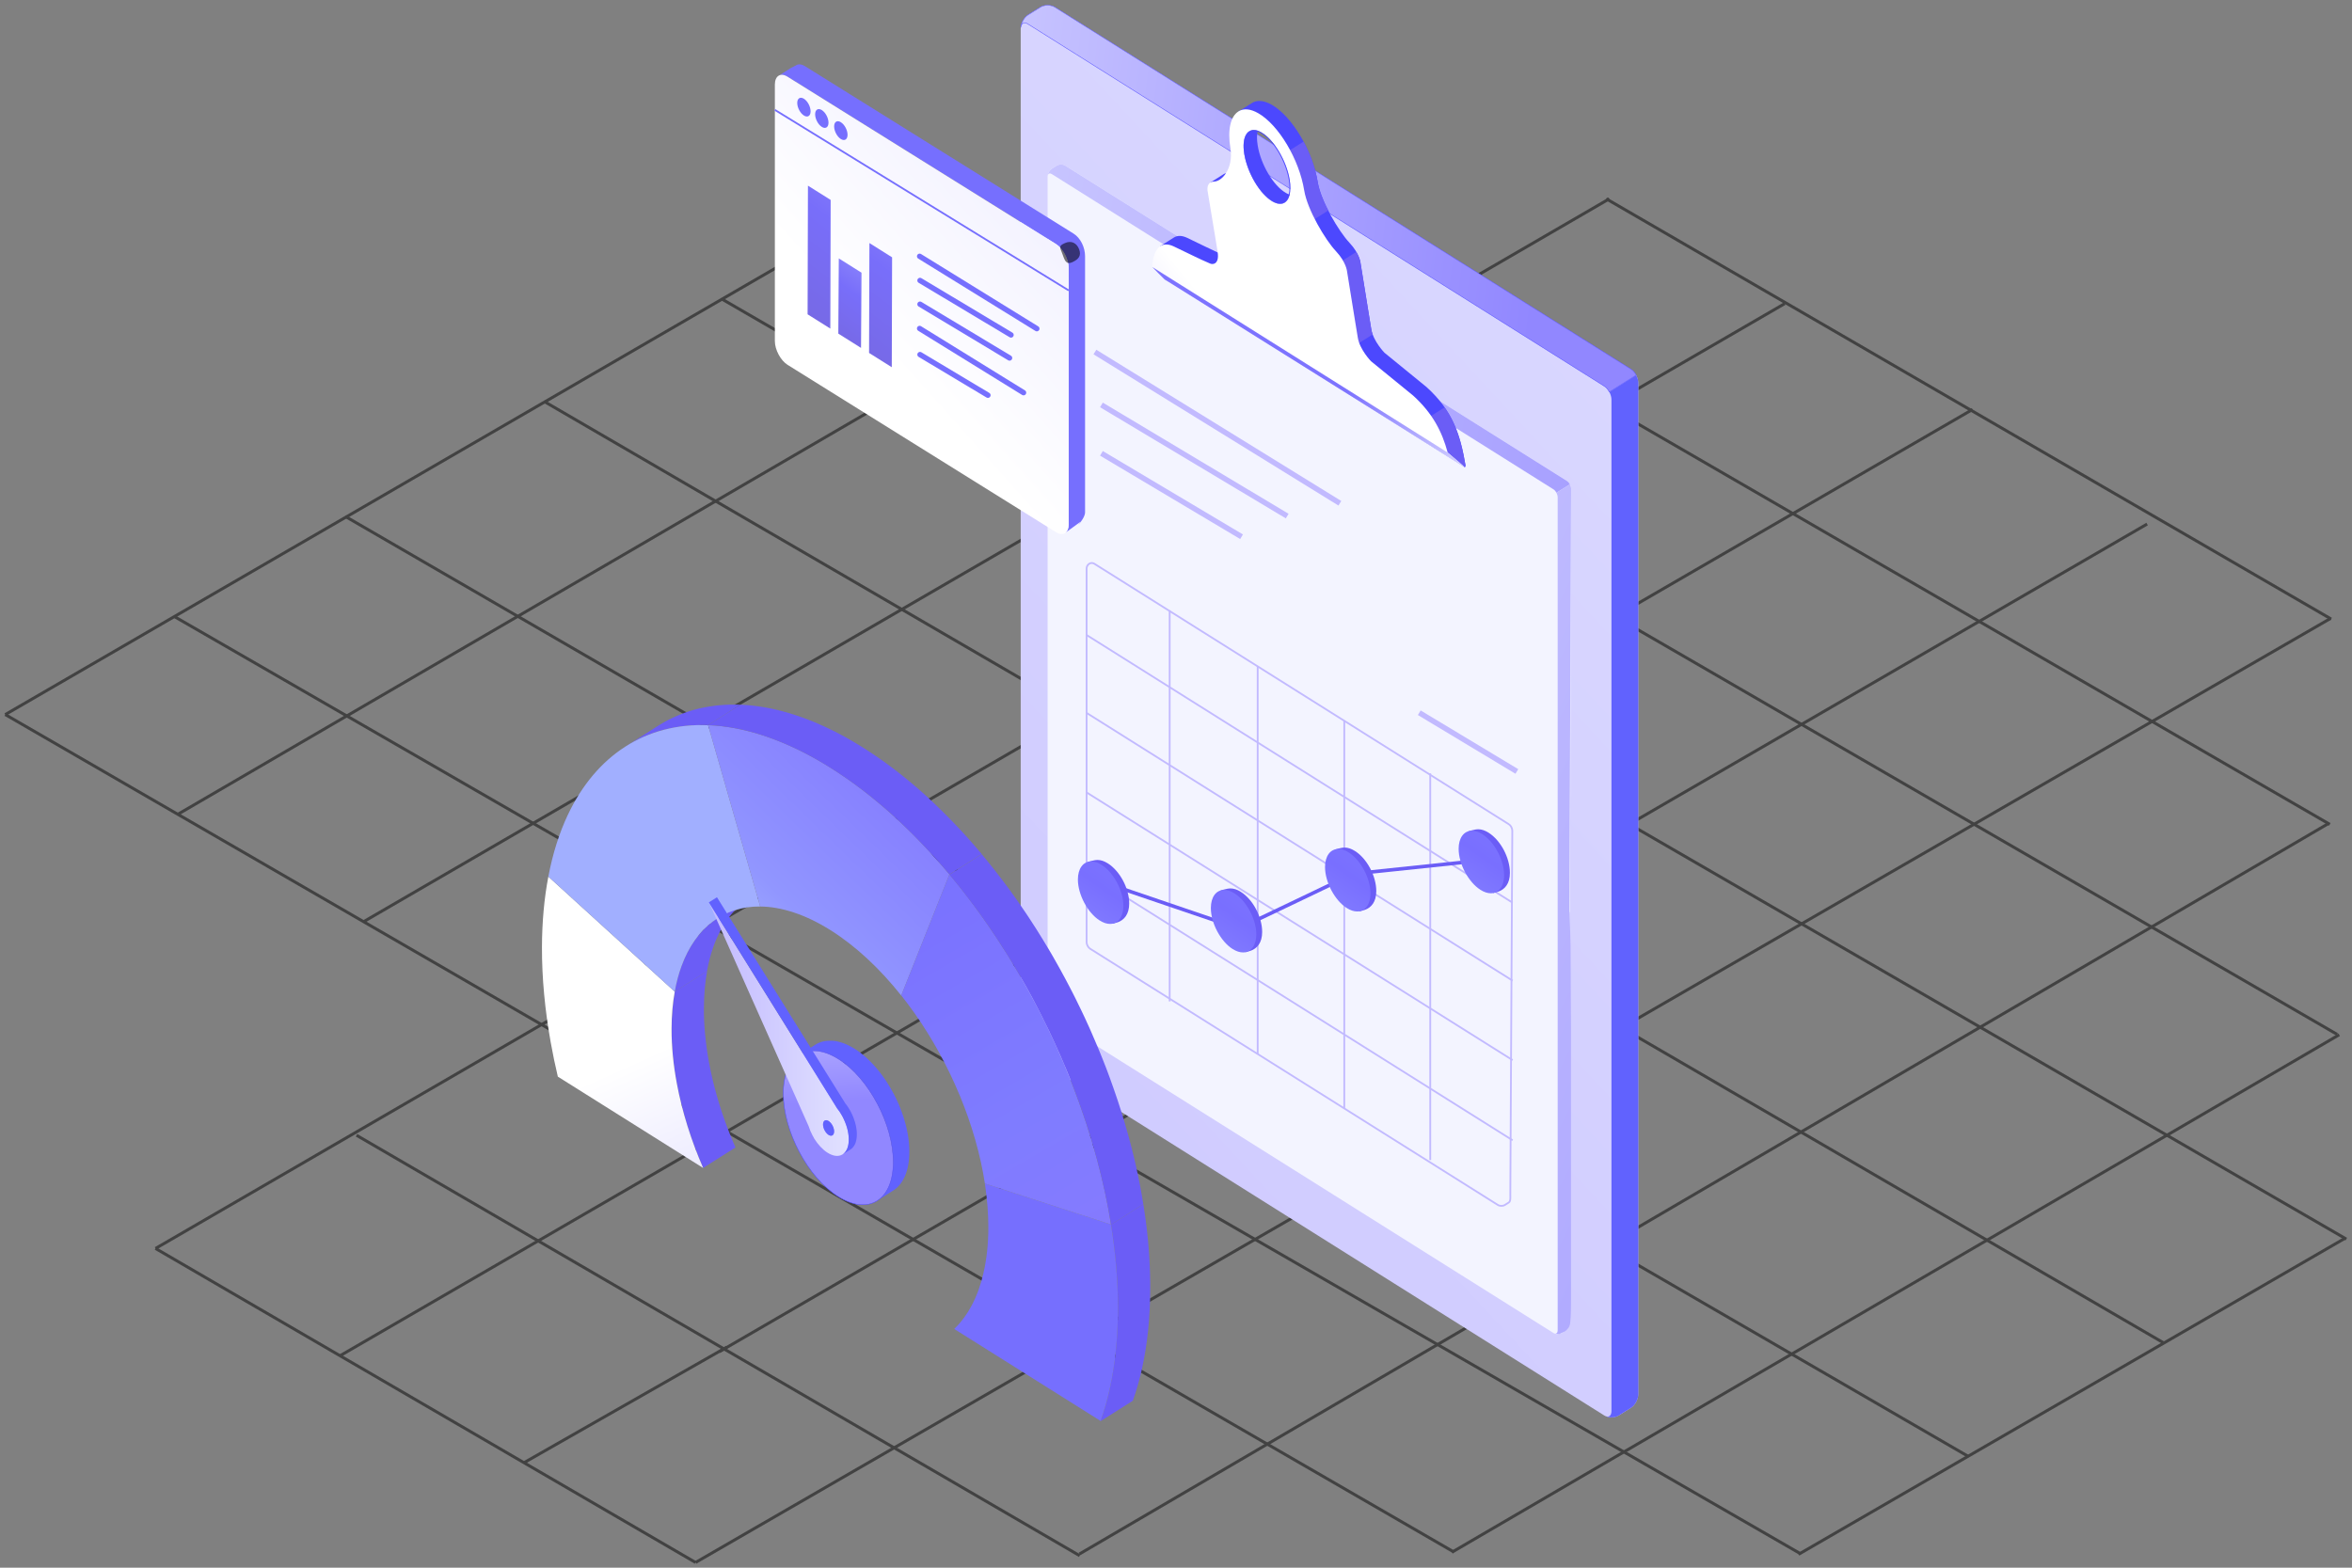 <svg width="447" height="298" viewBox="0 0 447 298" fill="none" xmlns="http://www.w3.org/2000/svg">
<rect x="0" y="0" width="447" height="298" fill="#808080" stroke="none"/>
<path d="M65.644 98.18L374 276.801" stroke="#424242" stroke-width="0.563" stroke-miterlimit="10"/>
<path d="M33.137 117.2L342.148 295.324" stroke="#424242" stroke-width="0.563" stroke-miterlimit="10"/>
<path d="M1 135.829L276.318 295.02" stroke="#424242" stroke-width="0.563" stroke-miterlimit="10"/>
<path d="M67.758 215.806L205.196 295.718" stroke="#424242" stroke-width="0.563" stroke-miterlimit="10"/>
<path d="M29.559 237.319L132.188 297.007" stroke="#424242" stroke-width="0.563" stroke-miterlimit="10"/>
<path d="M103.484 76.352L411.119 255.218" stroke="#424242" stroke-width="0.563" stroke-miterlimit="10"/>
<path d="M137.211 56.857L445.923 235.535" stroke="#424242" stroke-width="0.563" stroke-miterlimit="10"/>
<path d="M169.953 37.888L444.17 196.621" stroke="#424242" stroke-width="0.563" stroke-miterlimit="10"/>
<path d="M236.027 37L442.788 156.702" stroke="#424242" stroke-width="0.563" stroke-miterlimit="10"/>
<path d="M305.266 37.791L443.041 117.673" stroke="#424242" stroke-width="0.563" stroke-miterlimit="10"/>
<path d="M69.098 175.203L305.854 37.791" stroke="#424242" stroke-width="0.563" stroke-miterlimit="10"/>
<path d="M33.793 154.789L236.03 37" stroke="#424242" stroke-width="0.563" stroke-miterlimit="10"/>
<path d="M1 135.829L169.953 37.888" stroke="#424242" stroke-width="0.563" stroke-miterlimit="10"/>
<path d="M29.559 237.319L339.189 57.711" stroke="#424242" stroke-width="0.563" stroke-miterlimit="10"/>
<path d="M64.613 257.715L374.89 77.832" stroke="#424242" stroke-width="0.563" stroke-miterlimit="10"/>
<path d="M136.715 256.948L408.058 99.614" stroke="#424242" stroke-width="0.563" stroke-miterlimit="10"/>
<path d="M132.188 297.007L442.939 117.543" stroke="#424242" stroke-width="0.563" stroke-miterlimit="10"/>
<path d="M205.16 295.389L442.543 156.531" stroke="#424242" stroke-width="0.563" stroke-miterlimit="10"/>
<path d="M275.938 295.062L444.566 196.695" stroke="#424242" stroke-width="0.563" stroke-miterlimit="10"/>
<path d="M341.82 295.457L445.701 235.361" stroke="#424242" stroke-width="0.563" stroke-miterlimit="10"/>
<path d="M99.703 277.974L138.13 256.067" stroke="#424242" stroke-width="0.563" stroke-miterlimit="10"/>
<path d="M307.61 269.079L309.998 267.583C310.747 267.115 311.351 265.966 311.351 265.021V72.774C311.351 71.83 310.747 70.681 309.998 70.212L200.457 1.351C199.702 0.883 198.485 0.883 197.737 1.351L195.349 2.848C194.593 3.316 193.988 4.465 193.988 5.41V197.649C193.988 198.594 194.593 199.742 195.349 200.211L304.89 269.064C305.646 269.533 306.855 269.533 307.61 269.064V269.079Z" fill="url(#paint0_linear_573_1607)"/>
<path d="M194.004 5.175C194.102 4.412 194.676 4.125 195.349 4.556L304.898 73.409C305.276 73.643 305.608 74.044 305.858 74.512L310.966 71.301C310.717 70.832 310.384 70.439 310.007 70.197L200.458 1.351C199.702 0.883 198.485 0.883 197.745 1.351L195.357 2.848C194.669 3.278 194.102 4.284 194.011 5.175H194.004Z" fill="url(#paint1_linear_573_1607)" stroke="#4F4BFE" stroke-width="0.083" stroke-miterlimit="10"/>
<path d="M305.141 269.193C305.141 269.193 305.194 269.216 305.216 269.231C305.269 269.254 305.307 269.269 305.36 269.284L305.413 269.307C305.496 269.329 305.571 269.359 305.67 269.375H305.7C306.236 269.48 306.833 269.435 307.317 269.231C307.423 269.193 307.529 269.133 307.619 269.08L310.007 267.583C310.748 267.107 311.368 265.966 311.368 265.022V72.775C311.368 72.306 311.209 71.777 310.967 71.309L305.859 74.52C306.115 74.989 306.259 75.51 306.259 75.987V268.233C306.259 268.566 306.184 268.838 306.055 269.012C305.881 269.239 305.624 269.337 305.33 269.261C305.262 269.246 305.201 269.223 305.141 269.201V269.193Z" fill="#6162FE"/>
<path d="M297.787 91.403L202.461 31.482C202.015 31.203 201.282 31.195 200.836 31.482L199.914 32.056C199.46 32.336 199.098 33.031 199.098 33.598V191.921C199.098 192.488 199.46 193.175 199.914 193.463L295.232 253.383C295.686 253.663 296.411 253.663 296.865 253.383L297.787 252.801C298.24 252.522 298.142 251.539 298.142 250.973L298.603 92.937C298.603 92.37 298.24 91.683 297.787 91.395V91.403Z" fill="#F3F4FF"/>
<path d="M199.125 33.334C199.223 32.971 199.533 32.858 199.903 33.092L295.23 93.013C295.456 93.156 295.66 93.391 295.804 93.678L298.358 92.076C298.215 91.796 298.011 91.547 297.784 91.411L202.458 31.49C202.012 31.203 201.279 31.203 200.833 31.49L199.911 32.064C199.526 32.306 199.208 32.835 199.125 33.341V33.334Z" fill="url(#paint2_linear_573_1607)"/>
<path d="M298.494 179.95L298.57 195.405V247.103C298.57 248.32 298.577 250.066 298.418 251.487C298.335 252.189 297.95 252.802 297.36 253.119L296.31 253.618C296.227 253.603 295.501 253.52 295.426 253.482C295.781 253.595 296.038 253.361 296.038 252.877V94.539C296.038 94.26 295.947 93.95 295.804 93.663L298.35 92.061C298.502 92.34 298.592 92.65 298.592 92.937L298.267 173.345C298.267 173.345 298.305 173.368 298.32 173.383C298.32 173.973 298.494 179.225 298.494 179.95Z" fill="url(#paint3_linear_573_1607)"/>
<path d="M220.539 46.785C220.539 46.785 221.453 50.647 221.763 52.71C221.771 52.71 221.763 52.71 221.763 52.733C221.771 52.733 221.771 52.755 221.778 52.755C221.831 53.08 222.058 53.466 222.285 53.587L277.293 88.123L278.314 88.758C278.314 88.758 278.314 88.758 278.329 88.758C278.351 88.781 278.382 88.781 278.412 88.758C278.495 88.705 278.533 88.569 278.503 88.365L278.495 88.327C277.535 82.667 276.122 78.102 271.119 73.576L263.124 67.054C263.124 67.054 260.977 64.855 260.615 62.572L260.116 59.527L258.574 49.997C258.574 49.997 258.446 48.244 256.451 46.128C254.471 44.019 251.032 38.299 250.428 34.581C249.475 28.686 245.561 22.119 241.684 19.904C240.823 19.421 240.044 19.186 239.349 19.186C238.827 19.186 238.351 19.315 237.943 19.579L235.48 21.121L235.359 21.189C235.351 21.544 234.89 32.865 233.273 32.91C233.175 32.91 233.084 32.925 233.001 32.933C232.835 32.956 232.699 33.016 232.585 33.084L230.091 34.656C230.091 34.656 230.054 34.679 230.038 34.694L233.976 46.241C234.346 48.516 233.144 48.743 232.547 48.478C232.154 48.304 231.792 48.153 231.444 47.995C229.91 47.299 228.625 46.657 225.663 45.228C224.627 44.73 223.766 44.737 223.108 45.145L220.569 46.748C220.569 46.748 220.547 46.763 220.539 46.77V46.785ZM239.031 24.847C239.22 24.076 239.583 23.532 240.089 23.282C240.656 22.995 247.669 36.092 246.906 36.749C246.445 37.142 245.833 37.248 245.107 36.999C244.699 38.646 243.498 39.228 241.858 38.291C239.47 36.931 237.074 32.888 236.485 29.268C235.948 26.011 237.074 24.197 239.039 24.847H239.031Z" fill="#4C48FE"/>
<path d="M270.535 79.961L274.54 77.444C276.868 80.777 277.805 84.276 278.493 88.349L278.5 88.387C278.531 88.591 278.493 88.72 278.41 88.78C278.38 88.803 278.349 88.803 278.327 88.78C278.327 88.78 278.319 88.78 278.311 88.78H278.304L275.137 86.044L270.543 79.961H270.535Z" fill="#6B5DF6"/>
<path d="M260.879 63.577L255.226 67.129L252.672 51.093L257.773 47.889C258.498 49.136 258.566 50.005 258.566 50.005L260.108 59.534L260.607 62.587C260.66 62.92 260.758 63.252 260.871 63.577H260.879Z" fill="#6B5DF6"/>
<path d="M247.744 26.925C249.036 29.328 250.011 32.018 250.426 34.58C250.683 36.175 251.462 38.139 252.429 40.021L247.577 43.067L245.167 37.006C245.869 37.225 246.459 37.119 246.905 36.734C247.298 36.401 245.635 32.774 243.852 29.366L247.744 26.917V26.925Z" fill="#6B5DF6"/>
<path d="M218.988 50.76C218.988 50.76 221.21 53.05 221.346 53.14C221.489 53.239 222.124 53.609 222.124 53.609L277.292 88.13L278.312 88.765C278.123 88.553 275.13 86.022 275.13 86.022C274.095 82.145 272.311 78.578 268.556 75.184L260.56 68.663C260.56 68.663 258.414 66.463 258.051 64.181L257.552 61.136L256.011 51.606C256.011 51.606 255.875 49.853 253.887 47.737C251.9 45.628 248.469 39.908 247.864 36.19C246.912 30.295 242.997 23.728 239.12 21.513C237.654 20.675 236.392 20.584 235.455 21.12C235.425 21.143 235.387 21.173 235.342 21.196C233.891 22.126 233.256 24.619 233.838 28.186C234.163 30.159 233.717 31.814 232.984 32.94C232.342 33.922 231.48 34.497 230.709 34.519C230.445 34.519 230.241 34.58 230.074 34.67C230.059 34.686 230.037 34.693 230.021 34.708C229.22 35.2 229.538 36.507 229.538 36.507L230.913 44.812L231.412 47.865C231.412 47.918 231.427 47.964 231.427 48.009C231.729 50.148 230.566 50.359 229.991 50.102C227.837 49.173 226.742 48.598 223.099 46.853C222.071 46.361 221.217 46.361 220.56 46.762C220.552 46.762 220.537 46.777 220.53 46.785C219.608 47.389 219.079 48.787 218.98 50.76H218.988ZM239.03 24.846C239.249 24.922 239.483 25.035 239.725 25.171C242.105 26.524 244.516 30.567 245.106 34.194C245.295 35.32 245.264 36.265 245.106 37.006C244.698 38.653 243.496 39.235 241.856 38.298C239.468 36.938 237.072 32.895 236.483 29.275C235.946 26.017 237.072 24.204 239.037 24.854H239.03V24.846Z" fill="url(#paint4_linear_573_1607)"/>
<path d="M236.475 29.268C237.064 32.895 239.46 36.931 241.848 38.291C243.495 39.228 244.697 38.646 245.097 36.999C244.878 36.923 244.644 36.825 244.402 36.681C242.014 35.321 239.611 31.278 239.029 27.658C238.84 26.532 238.855 25.587 239.029 24.847C237.064 24.197 235.946 26.011 236.475 29.268Z" fill="#4C48FE"/>
<path d="M238.78 25.006C238.848 25.006 238.923 25.006 238.999 25.013C239.203 25.081 239.415 25.187 239.649 25.315C241.992 26.645 244.364 30.636 244.946 34.218C245.113 35.246 245.113 36.183 244.946 36.923C244.841 37.082 244.183 38.034 243.284 38.087C242.256 38.087 238.561 34.021 237.986 32.283C237.578 31.036 236.633 27.137 237.623 25.61C237.88 25.202 238.258 25.006 238.772 25.006M243.269 38.261H243.291C244.372 38.208 245.098 36.999 245.098 36.999C245.264 36.258 245.286 35.306 245.105 34.188C244.516 30.56 242.105 26.517 239.717 25.164C239.475 25.028 239.248 24.915 239.029 24.839C238.938 24.832 238.848 24.824 238.772 24.824C235.961 24.824 237.261 30.56 237.843 32.336" fill="#4C48FE"/>
<path d="M278.32 88.781L222.125 53.609C222.125 53.609 221.49 53.232 221.354 53.141C221.218 53.05 218.988 50.753 218.988 50.753L275.146 86.037C275.146 86.037 278.546 88.901 278.32 88.781Z" fill="url(#paint5_linear_573_1607)"/>
<path d="M286.75 156.674L207.989 107.167C207.332 106.751 206.508 107.272 206.508 108.096V179.088C206.508 179.542 206.803 180.108 207.165 180.335L284.672 229.049C285.034 229.283 285.639 229.283 286.002 229.049L286.75 228.58C287.12 228.346 287.037 227.56 287.037 227.099L287.415 157.913C287.415 157.452 287.12 156.893 286.75 156.666V156.674Z" stroke="#C2BAFF" stroke-width="0.34" stroke-miterlimit="10"/>
<path d="M287.47 171.592L206.465 120.68" stroke="#C2BAFF" stroke-width="0.34" stroke-miterlimit="10"/>
<path d="M287.47 186.411L206.465 135.491" stroke="#C2BAFF" stroke-width="0.34" stroke-miterlimit="10"/>
<path d="M287.47 201.518L206.465 150.605" stroke="#C2BAFF" stroke-width="0.34" stroke-miterlimit="10"/>
<path d="M287.47 216.753L206.465 165.841" stroke="#C2BAFF" stroke-width="0.34" stroke-miterlimit="10"/>
<path d="M222.297 116.024V190.357" stroke="#C2BAFF" stroke-width="0.34" stroke-miterlimit="10"/>
<path d="M239.023 126.581V200.354" stroke="#C2BAFF" stroke-width="0.34" stroke-miterlimit="10"/>
<path d="M255.48 136.995V210.783" stroke="#C2BAFF" stroke-width="0.34" stroke-miterlimit="10"/>
<path d="M271.82 147.009V220.51" stroke="#C2BAFF" stroke-width="0.34" stroke-miterlimit="10"/>
<path d="M213.328 168.962L234.942 176.322L236.37 176.05C236.37 176.05 256.132 166.642 256.381 166.46C256.638 166.271 257.787 166.045 257.787 166.045L282.93 163.407" stroke="#6B5DF6" stroke-width="0.68" stroke-miterlimit="10"/>
<path d="M210.215 174.698C207.925 173.262 206.059 169.763 206.059 166.899C206.059 165.788 206.746 163.853 206.746 163.853C206.746 163.853 207.872 163.468 208.59 163.468C209.21 163.468 209.867 163.687 210.548 164.118C212.837 165.561 214.606 168.879 214.606 171.743C214.606 173.829 213.623 174.879 212.46 175.302C212.104 175.431 211.454 175.589 211.454 175.589C211.454 175.589 210.495 174.887 210.215 174.713V174.698Z" fill="#6B5DF6"/>
<path d="M209.012 174.985C206.722 173.549 204.855 170.05 204.855 167.186C204.855 165.1 205.853 163.747 207.395 163.747C208.007 163.747 208.664 163.966 209.352 164.397C211.642 165.833 213.501 169.332 213.501 172.196C213.501 174.282 212.503 175.627 210.969 175.627C210.35 175.627 209.692 175.415 209.012 174.977V174.985Z" fill="url(#paint6_linear_573_1607)"/>
<path d="M235.477 180.116C233.187 178.681 231.328 175.182 231.328 172.317C231.328 171.207 232.008 169.264 232.008 169.264C232.008 169.264 233.142 168.879 233.86 168.879C234.472 168.879 235.137 169.091 235.817 169.529C238.107 170.965 239.875 174.29 239.875 177.154C239.875 179.24 238.893 180.29 237.729 180.713C237.374 180.842 236.724 181.001 236.724 181.001C236.724 181.001 235.757 180.298 235.477 180.124V180.116Z" fill="#6B5DF6"/>
<path d="M234.274 180.404C231.984 178.968 230.125 175.469 230.125 172.605C230.125 170.519 231.123 169.166 232.657 169.166C233.276 169.166 233.934 169.385 234.614 169.816C236.904 171.252 238.763 174.751 238.763 177.615C238.763 179.701 237.773 181.046 236.231 181.046C235.619 181.046 234.954 180.834 234.274 180.396V180.404Z" fill="url(#paint7_linear_573_1607)"/>
<path d="M257.172 172.34C254.882 170.904 253.023 167.405 253.023 164.541C253.023 163.43 253.704 161.496 253.704 161.496C253.704 161.496 254.83 161.11 255.548 161.11C256.167 161.11 256.825 161.33 257.505 161.76C259.795 163.204 261.563 166.521 261.563 169.385C261.563 171.471 260.588 172.522 259.417 172.945C259.062 173.073 258.412 173.232 258.412 173.232C258.412 173.232 257.452 172.529 257.172 172.355V172.34Z" fill="#6B5DF6"/>
<path d="M255.973 172.619C253.683 171.183 251.824 167.685 251.824 164.82C251.824 162.735 252.814 161.382 254.356 161.382C254.976 161.382 255.633 161.601 256.313 162.032C258.603 163.468 260.462 166.967 260.462 169.831C260.462 171.917 259.465 173.262 257.93 173.262C257.311 173.262 256.653 173.05 255.973 172.612V172.619Z" fill="url(#paint8_linear_573_1607)"/>
<path d="M282.571 168.864C280.281 167.428 278.422 163.929 278.422 161.065C278.422 159.954 279.102 158.019 279.102 158.019C279.102 158.019 280.228 157.634 280.946 157.634C281.566 157.634 282.223 157.853 282.903 158.284C285.193 159.72 286.961 163.045 286.961 165.909C286.961 167.995 285.979 169.045 284.815 169.468C284.46 169.597 283.81 169.755 283.81 169.755C283.81 169.755 282.85 169.053 282.571 168.879V168.864Z" fill="#6B5DF6"/>
<path d="M281.371 169.151C279.081 167.707 277.215 164.216 277.215 161.352C277.215 159.266 278.212 157.913 279.754 157.913C280.366 157.913 281.024 158.132 281.711 158.563C284.001 159.999 285.86 163.498 285.86 166.362C285.86 168.448 284.863 169.801 283.329 169.801C282.709 169.801 282.051 169.581 281.371 169.151Z" fill="url(#paint9_linear_573_1607)"/>
<path d="M208.09 66.918L254.642 95.665" stroke="#C2BAFF" stroke-width="1.02" stroke-miterlimit="10"/>
<path d="M209.328 76.969L244.635 98.099" stroke="#C2BAFF" stroke-width="1.02" stroke-miterlimit="10"/>
<path d="M209.328 86.173L235.96 102.028" stroke="#C2BAFF" stroke-width="1.02" stroke-miterlimit="10"/>
<path d="M269.734 135.483L288.28 146.645" stroke="#C2BAFF" stroke-width="1.02" stroke-miterlimit="10"/>
<path d="M149.341 19.708C149.885 19.708 150.331 19.171 150.331 18.506C150.331 17.841 149.885 17.305 149.341 17.305C148.797 17.305 148.344 17.841 148.344 18.506C148.344 19.171 148.79 19.708 149.341 19.708Z" fill="url(#paint10_linear_573_1607)"/>
<path d="M151.857 21.204C152.409 21.204 152.854 20.667 152.854 20.002C152.854 19.337 152.409 18.801 151.857 18.801C151.305 18.801 150.859 19.337 150.859 20.002C150.859 20.667 151.305 21.204 151.857 21.204Z" fill="url(#paint11_linear_573_1607)"/>
<path d="M154.666 22.708C155.217 22.708 155.663 22.171 155.663 21.506C155.663 20.841 155.217 20.305 154.666 20.305C154.114 20.305 153.676 20.841 153.676 21.506C153.676 22.171 154.122 22.708 154.666 22.708Z" fill="url(#paint12_linear_573_1607)"/>
<path d="M147.91 14.441L147.948 14.418C147.948 14.418 147.925 14.433 147.918 14.441H147.91Z" fill="url(#paint13_linear_573_1607)"/>
<path d="M203.103 99.655V50.926C203.103 49.263 202.022 47.23 200.707 46.399L149.666 14.576C149.016 14.168 148.427 14.123 147.996 14.387L150.331 12.906L151.253 12.445C151.684 12.135 152.311 12.158 152.999 12.588L204.04 44.412C205.363 45.243 206.217 47.034 206.217 48.697V97.425C206.217 98.166 205.31 99.413 204.955 99.715L205.642 99.005L204.939 99.715C204.856 99.783 205.461 99.133 205.363 99.171L202.529 101.234C202.884 100.932 203.103 100.388 203.103 99.647V99.655Z" fill="url(#paint14_linear_573_1607)"/>
<path d="M147.262 64.817C147.262 66.479 148.35 68.512 149.665 69.343L200.706 101.167C202.029 101.998 203.102 101.318 203.102 99.655V50.926C203.102 49.264 202.021 47.231 200.706 46.4L149.665 14.576C148.342 13.745 147.262 14.425 147.262 16.088V64.817Z" fill="url(#paint15_linear_573_1607)"/>
<path d="M147.262 20.887L203.102 55.204" stroke="url(#paint16_linear_573_1607)" stroke-width="0.34" stroke-miterlimit="10"/>
<path style="mix-blend-mode:color-dodge" opacity="0.54" d="M205.09 47.389C205.544 48.591 205.015 49.286 203.783 49.846C202.543 50.397 202.317 49.369 201.871 48.168C201.417 46.966 201.153 46.762 202.385 46.211C203.616 45.659 204.637 46.195 205.09 47.389Z" fill="url(#paint17_radial_573_1607)"/>
<path d="M154.055 21.166C154.055 20.282 153.488 19.209 152.785 18.771C152.09 18.332 151.516 18.688 151.516 19.564C151.516 20.441 152.082 21.522 152.785 21.96C153.488 22.398 154.055 22.043 154.055 21.166Z" fill="url(#paint18_linear_573_1607)"/>
<path d="M157.457 23.32C157.457 22.436 156.89 21.363 156.188 20.925C155.485 20.487 154.918 20.842 154.918 21.726C154.918 22.61 155.485 23.683 156.188 24.122C156.89 24.56 157.457 24.205 157.457 23.328V23.32Z" fill="url(#paint19_linear_573_1607)"/>
<path d="M161.078 25.625C161.078 24.741 160.511 23.668 159.801 23.23C159.106 22.791 158.531 23.146 158.531 24.031C158.531 24.915 159.098 25.988 159.801 26.426C160.504 26.865 161.078 26.509 161.078 25.633V25.625Z" fill="url(#paint20_linear_573_1607)"/>
<path d="M157.868 38.004L153.552 35.291L153.484 59.746L157.8 62.459L157.868 38.004Z" fill="url(#paint21_linear_573_1607)"/>
<path d="M163.639 66.131L159.324 63.418L159.415 49.12L163.73 51.833L163.639 66.131Z" fill="url(#paint22_linear_573_1607)"/>
<path d="M169.544 48.916L165.236 46.203L165.168 67.091L169.483 69.804L169.544 48.916Z" fill="url(#paint23_linear_573_1607)"/>
<path d="M174.777 48.72L197.048 62.474" stroke="url(#paint24_linear_573_1607)" stroke-width="1.02" stroke-miterlimit="10" stroke-linecap="round"/>
<path d="M174.848 53.315L192.146 63.668" stroke="url(#paint25_linear_573_1607)" stroke-width="1.02" stroke-miterlimit="10" stroke-linecap="round"/>
<path d="M174.848 57.826L191.866 68.051" stroke="url(#paint26_linear_573_1607)" stroke-width="1.02" stroke-miterlimit="10" stroke-linecap="round"/>
<path d="M174.777 62.443L194.524 74.641" stroke="url(#paint27_linear_573_1607)" stroke-width="1.02" stroke-miterlimit="10" stroke-linecap="round"/>
<path d="M174.848 67.401L187.755 75.125" stroke="url(#paint28_linear_573_1607)" stroke-width="1.02" stroke-miterlimit="10" stroke-linecap="round"/>
<path d="M169.761 220.351C169.753 220.192 169.746 220.033 169.738 219.867C169.738 219.837 169.738 219.814 169.73 219.784C169.723 219.633 169.708 219.482 169.7 219.33V219.262C169.685 219.096 169.662 218.938 169.647 218.771C169.64 218.726 169.64 218.681 169.625 218.635C169.617 218.56 169.61 218.492 169.602 218.416C169.594 218.363 169.587 218.31 169.579 218.257C169.564 218.182 169.557 218.106 169.542 218.038C169.534 217.985 169.534 217.94 169.519 217.887C169.511 217.804 169.496 217.728 169.481 217.653C169.474 217.607 169.466 217.555 169.458 217.509C169.436 217.419 169.428 217.328 169.406 217.23C169.406 217.192 169.39 217.162 169.39 217.124C169.383 217.086 169.375 217.056 169.368 217.018C169.353 216.935 169.33 216.859 169.315 216.784C169.307 216.738 169.3 216.693 169.285 216.648C169.269 216.58 169.254 216.504 169.239 216.436C169.232 216.391 169.217 216.338 169.209 216.293C169.194 216.225 169.179 216.156 169.164 216.088C169.149 216.036 169.141 215.99 169.126 215.945C169.111 215.892 169.096 215.832 169.081 215.779C169.043 215.612 168.997 215.446 168.952 215.28C168.945 215.25 168.929 215.219 168.929 215.189C168.884 215.03 168.839 214.872 168.786 214.713C168.786 214.69 168.778 214.675 168.771 214.645C168.725 214.486 168.672 214.328 168.62 214.177C168.604 214.139 168.597 214.101 168.582 214.063C168.536 213.92 168.484 213.776 168.438 213.64C168.431 213.617 168.423 213.602 168.416 213.579C168.363 213.428 168.302 213.277 168.249 213.126C168.234 213.088 168.227 213.05 168.211 213.013C168.166 212.884 168.113 212.763 168.06 212.635C168.045 212.605 168.038 212.574 168.023 212.544C167.962 212.401 167.902 212.249 167.849 212.106C167.834 212.068 167.819 212.038 167.803 212.008C167.751 211.894 167.705 211.773 167.652 211.66C167.637 211.622 167.622 211.584 167.599 211.547C167.539 211.403 167.471 211.259 167.403 211.116C167.395 211.101 167.388 211.086 167.38 211.071C167.32 210.942 167.259 210.806 167.199 210.685C167.176 210.647 167.161 210.602 167.138 210.564C167.078 210.436 167.01 210.315 166.949 210.194C166.949 210.171 166.934 210.156 166.919 210.133C166.844 209.997 166.776 209.854 166.7 209.71C166.677 209.672 166.662 209.642 166.64 209.604C166.579 209.483 166.511 209.363 166.443 209.249C166.428 209.219 166.413 209.189 166.398 209.166C166.315 209.023 166.232 208.886 166.156 208.743C166.133 208.713 166.118 208.682 166.103 208.652C166.027 208.524 165.944 208.395 165.869 208.274C165.854 208.252 165.839 208.221 165.823 208.199C165.733 208.055 165.642 207.912 165.559 207.776C165.536 207.745 165.521 207.715 165.498 207.685C165.393 207.526 165.294 207.375 165.189 207.216C165.189 207.216 165.189 207.216 165.181 207.209C165.083 207.058 164.977 206.907 164.871 206.755C164.849 206.733 164.833 206.702 164.818 206.672C164.697 206.498 164.569 206.34 164.448 206.173C164.425 206.151 164.41 206.121 164.388 206.098C164.267 205.932 164.146 205.773 164.017 205.614C163.995 205.584 163.964 205.554 163.942 205.524C163.881 205.456 163.828 205.38 163.768 205.304C163.738 205.267 163.715 205.236 163.685 205.206C163.609 205.108 163.526 205.025 163.45 204.927C163.45 204.919 163.435 204.904 163.428 204.896C163.337 204.798 163.254 204.692 163.163 204.594C163.141 204.564 163.11 204.534 163.08 204.503C163.02 204.435 162.959 204.367 162.891 204.299C162.853 204.254 162.808 204.209 162.763 204.163C162.74 204.133 162.71 204.103 162.68 204.073C162.627 204.02 162.574 203.959 162.521 203.906C162.498 203.884 162.476 203.861 162.453 203.838C162.377 203.763 162.302 203.68 162.226 203.612C162.211 203.604 162.204 203.589 162.188 203.574C162.128 203.506 162.06 203.445 161.999 203.385C161.969 203.362 161.939 203.332 161.916 203.309C161.863 203.256 161.811 203.211 161.758 203.166C161.727 203.135 161.697 203.113 161.667 203.083C161.614 203.037 161.561 202.992 161.516 202.947C161.486 202.924 161.455 202.894 161.425 202.863C161.372 202.818 161.327 202.773 161.266 202.727C161.244 202.705 161.214 202.675 161.183 202.652C161.123 202.599 161.062 202.546 160.994 202.493C160.979 202.478 160.964 202.463 160.949 202.448C160.866 202.38 160.783 202.319 160.7 202.251C160.677 202.236 160.654 202.214 160.639 202.198C160.579 202.153 160.518 202.108 160.458 202.055C160.428 202.032 160.397 202.009 160.367 201.987C160.322 201.949 160.261 201.904 160.216 201.873C160.178 201.851 160.148 201.828 160.118 201.805C160.065 201.768 160.012 201.73 159.959 201.692C159.929 201.669 159.899 201.647 159.868 201.624C159.815 201.586 159.755 201.548 159.695 201.511C159.672 201.488 159.642 201.473 159.611 201.458C159.528 201.405 159.445 201.344 159.362 201.299C159.249 201.231 159.143 201.163 159.03 201.095C158.999 201.072 158.962 201.057 158.931 201.042C158.848 200.989 158.765 200.944 158.682 200.906C158.652 200.891 158.621 200.876 158.591 200.861C158.478 200.8 158.372 200.747 158.266 200.687C158.251 200.679 158.236 200.672 158.213 200.664C158.123 200.619 158.032 200.574 157.941 200.536C157.911 200.521 157.873 200.506 157.843 200.49C157.775 200.46 157.715 200.438 157.654 200.407C157.616 200.392 157.586 200.377 157.548 200.362C157.48 200.332 157.405 200.309 157.337 200.279C157.314 200.271 157.284 200.256 157.261 200.249C157.163 200.211 157.072 200.181 156.974 200.15C156.959 200.15 156.936 200.143 156.921 200.135C156.846 200.113 156.77 200.082 156.694 200.067C156.649 200.052 156.604 200.045 156.558 200.029C156.521 200.022 156.49 200.007 156.453 199.999C156.407 199.984 156.354 199.977 156.309 199.961C156.279 199.954 156.248 199.946 156.218 199.939C156.158 199.924 156.105 199.916 156.052 199.901C156.029 199.901 156.007 199.893 155.976 199.886C155.901 199.871 155.818 199.856 155.742 199.841H155.727C155.659 199.833 155.591 199.818 155.523 199.81C155.5 199.81 155.47 199.81 155.447 199.803C155.402 199.803 155.349 199.795 155.296 199.788C155.274 199.788 155.251 199.788 155.221 199.788C155.175 199.788 155.122 199.78 155.077 199.78H154.926C154.835 199.78 154.745 199.78 154.661 199.78H154.601C154.495 199.78 154.397 199.78 154.299 199.788C154.276 199.788 154.253 199.788 154.231 199.788C154.155 199.788 154.072 199.803 153.996 199.81C153.974 199.81 153.959 199.81 153.936 199.81C153.845 199.818 153.755 199.833 153.656 199.856C153.641 199.856 153.619 199.863 153.596 199.863C153.528 199.878 153.46 199.893 153.384 199.909C153.362 199.909 153.339 199.916 153.316 199.924C153.233 199.946 153.15 199.969 153.059 199.999C153.059 199.999 153.044 199.999 153.037 199.999C152.961 200.022 152.886 200.052 152.81 200.082C152.787 200.09 152.757 200.105 152.734 200.105C152.666 200.128 152.606 200.158 152.538 200.188C152.523 200.188 152.508 200.203 152.493 200.211C152.417 200.249 152.334 200.286 152.258 200.324C152.243 200.332 152.221 200.347 152.205 200.354C152.145 200.392 152.077 200.422 152.016 200.46C151.986 200.483 151.956 200.498 151.926 200.513L154.986 198.571C154.986 198.571 155.024 198.548 155.047 198.533C155.062 198.526 155.07 198.518 155.085 198.51C155.145 198.473 155.206 198.442 155.266 198.405C155.281 198.397 155.304 198.382 155.319 198.374C155.402 198.337 155.478 198.291 155.553 198.261H155.568C155.576 198.261 155.591 198.254 155.606 198.246C155.667 198.216 155.735 198.193 155.803 198.163C155.825 198.155 155.848 198.14 155.871 198.14C155.946 198.11 156.022 198.087 156.097 198.057C156.105 198.057 156.112 198.057 156.12 198.057C156.203 198.034 156.286 198.004 156.377 197.981C156.4 197.981 156.422 197.974 156.445 197.966C156.513 197.951 156.589 197.936 156.657 197.921C156.672 197.921 156.687 197.921 156.702 197.913H156.717C156.808 197.898 156.898 197.883 156.997 197.868C157.012 197.868 157.034 197.868 157.057 197.868C157.133 197.861 157.216 197.853 157.291 197.845H157.359C157.458 197.845 157.563 197.838 157.662 197.838H157.722C157.805 197.838 157.896 197.838 157.987 197.838H158.138C158.183 197.838 158.236 197.838 158.281 197.845C158.312 197.845 158.334 197.845 158.364 197.845C158.41 197.845 158.463 197.853 158.516 197.861C158.538 197.861 158.561 197.861 158.584 197.868C158.652 197.876 158.72 197.891 158.788 197.898H158.803C158.878 197.913 158.962 197.921 159.037 197.944C159.06 197.944 159.082 197.951 159.113 197.959C159.166 197.966 159.226 197.981 159.279 197.997C159.309 197.997 159.339 198.012 159.37 198.019C159.422 198.027 159.468 198.042 159.521 198.057C159.551 198.065 159.589 198.08 159.619 198.087C159.657 198.095 159.695 198.11 159.725 198.118C159.732 198.118 159.74 198.118 159.755 198.125C159.823 198.148 159.906 198.17 159.982 198.193C160.004 198.193 160.02 198.201 160.035 198.208C160.125 198.238 160.224 198.276 160.322 198.306C160.344 198.314 160.375 198.329 160.405 198.337C160.473 198.359 160.541 198.39 160.609 198.42C160.647 198.435 160.677 198.45 160.715 198.465C160.783 198.488 160.843 198.518 160.904 198.548C160.919 198.556 160.941 198.563 160.957 198.571C160.972 198.571 160.994 198.586 161.002 198.594C161.1 198.631 161.183 198.677 161.274 198.722C161.297 198.73 161.312 198.737 161.334 198.745C161.44 198.798 161.546 198.858 161.652 198.919C161.682 198.934 161.712 198.949 161.743 198.964C161.826 199.009 161.916 199.062 161.999 199.108C162.03 199.13 162.06 199.145 162.09 199.16C162.204 199.228 162.317 199.289 162.423 199.364C162.506 199.417 162.589 199.47 162.68 199.523C162.702 199.546 162.733 199.561 162.763 199.576C162.816 199.614 162.876 199.652 162.929 199.689C162.959 199.712 162.997 199.735 163.02 199.757C163.073 199.795 163.126 199.833 163.178 199.871C163.209 199.893 163.246 199.916 163.277 199.939C163.33 199.977 163.382 200.022 163.435 200.052C163.458 200.075 163.496 200.098 163.518 200.12C163.579 200.166 163.639 200.211 163.7 200.264C163.723 200.279 163.738 200.302 163.768 200.317C163.851 200.385 163.927 200.445 164.01 200.513C164.025 200.528 164.04 200.543 164.063 200.551C164.123 200.604 164.191 200.657 164.252 200.71C164.274 200.732 164.304 200.763 164.335 200.778C164.38 200.823 164.44 200.868 164.486 200.914C164.516 200.936 164.546 200.967 164.576 200.997C164.629 201.042 164.682 201.087 164.735 201.133C164.758 201.156 164.788 201.186 164.818 201.216C164.871 201.269 164.924 201.314 164.977 201.36C165 201.382 165.03 201.412 165.053 201.435C165.121 201.496 165.181 201.564 165.249 201.624C165.264 201.632 165.272 201.647 165.287 201.662C165.362 201.737 165.438 201.813 165.514 201.889C165.536 201.911 165.559 201.934 165.582 201.957C165.634 202.009 165.687 202.07 165.74 202.123C165.771 202.153 165.793 202.183 165.823 202.214C165.854 202.244 165.884 202.274 165.914 202.304C165.922 202.319 165.937 202.334 165.952 202.35C166.02 202.418 166.08 202.486 166.141 202.554C166.171 202.584 166.194 202.614 166.224 202.644C166.315 202.743 166.398 202.848 166.488 202.947L166.511 202.977C166.587 203.067 166.67 203.166 166.745 203.256C166.776 203.294 166.806 203.324 166.829 203.355C166.889 203.423 166.949 203.498 167.01 203.574C167.017 203.596 167.033 203.612 167.055 203.627C167.063 203.642 167.07 203.649 167.085 203.664C167.206 203.823 167.342 203.982 167.456 204.148C167.478 204.171 167.494 204.201 167.516 204.224C167.637 204.39 167.758 204.556 167.879 204.722C167.887 204.73 167.894 204.745 167.902 204.745C167.917 204.76 167.924 204.783 167.939 204.798C168.045 204.949 168.151 205.1 168.249 205.251C168.249 205.251 168.249 205.251 168.257 205.259C168.363 205.418 168.461 205.569 168.567 205.728C168.574 205.743 168.589 205.765 168.597 205.78C168.604 205.796 168.612 205.803 168.62 205.818C168.71 205.962 168.801 206.098 168.884 206.241C168.899 206.264 168.922 206.294 168.929 206.325C169.013 206.453 169.081 206.582 169.164 206.702C169.179 206.725 169.186 206.74 169.201 206.763C169.201 206.77 169.217 206.786 169.217 206.793C169.3 206.937 169.383 207.073 169.458 207.216C169.474 207.247 169.489 207.277 169.511 207.307C169.572 207.428 169.64 207.541 169.708 207.662C169.723 207.685 169.73 207.708 169.746 207.73C169.753 207.745 169.753 207.76 169.768 207.768C169.836 207.912 169.912 208.048 169.987 208.191C169.995 208.214 170.01 208.229 170.018 208.252C170.086 208.38 170.146 208.501 170.207 208.622C170.214 208.645 170.222 208.66 170.237 208.682C170.244 208.705 170.252 208.72 170.267 208.743C170.328 208.871 170.388 209 170.448 209.128C170.456 209.143 170.464 209.159 170.471 209.174C170.532 209.317 170.607 209.461 170.668 209.604C170.668 209.62 170.675 209.635 170.69 209.65C170.698 209.672 170.705 209.695 170.72 209.718C170.773 209.831 170.819 209.952 170.872 210.073C170.887 210.111 170.902 210.141 170.909 210.171C170.97 210.315 171.03 210.466 171.091 210.61C171.091 210.617 171.098 210.632 171.098 210.632C171.113 210.655 171.121 210.678 171.121 210.7C171.174 210.829 171.219 210.95 171.265 211.078C171.28 211.116 171.295 211.154 171.31 211.191C171.363 211.343 171.423 211.494 171.476 211.645V211.66C171.476 211.66 171.491 211.69 171.491 211.705C171.544 211.849 171.59 211.992 171.642 212.129C171.658 212.166 171.665 212.204 171.68 212.242C171.726 212.401 171.778 212.559 171.831 212.71V212.733C171.831 212.733 171.846 212.763 171.846 212.778C171.892 212.937 171.945 213.096 171.983 213.255C171.998 213.285 172.005 213.315 172.013 213.345C172.058 213.511 172.103 213.678 172.141 213.844C172.141 213.859 172.149 213.874 172.156 213.889C172.164 213.927 172.171 213.972 172.187 214.01C172.202 214.063 172.209 214.108 172.224 214.154C172.239 214.222 172.255 214.29 172.27 214.35C172.277 214.396 172.292 214.449 172.3 214.494C172.315 214.562 172.33 214.637 172.345 214.706C172.353 214.751 172.36 214.796 172.375 214.842C172.391 214.925 172.406 215 172.421 215.076C172.436 215.114 172.436 215.144 172.444 215.182V215.197C172.444 215.197 172.459 215.257 172.466 215.287C172.481 215.378 172.504 215.476 172.519 215.567C172.527 215.612 172.527 215.665 172.542 215.711C172.549 215.794 172.564 215.869 172.58 215.945C172.587 215.998 172.595 216.043 172.602 216.096C172.61 216.172 172.625 216.247 172.632 216.323C172.648 216.376 172.648 216.429 172.655 216.481C172.67 216.557 172.678 216.625 172.685 216.701C172.685 216.731 172.693 216.753 172.693 216.784C172.693 216.799 172.693 216.822 172.7 216.837C172.716 217.003 172.738 217.169 172.753 217.328V217.396C172.768 217.547 172.776 217.698 172.791 217.849V217.932C172.799 218.091 172.814 218.25 172.814 218.416V218.514C172.814 218.681 172.821 218.839 172.821 219.006C172.814 222.588 171.642 225.112 169.768 226.298L166.7 228.24C168.574 227.054 169.746 224.53 169.753 220.948C169.753 220.789 169.753 220.623 169.746 220.457V220.358H169.761V220.351Z" fill="#6162FE"/>
<path d="M159.353 201.307C165.127 204.934 169.789 213.731 169.767 220.948C169.752 228.165 165.059 231.074 159.285 227.454C153.511 223.827 148.856 215.03 148.871 207.813C148.894 200.589 153.587 197.687 159.353 201.307Z" fill="url(#paint29_linear_573_1607)" stroke="#4F4BFE" stroke-width="0.083" stroke-miterlimit="10"/>
<path d="M128.287 203.967C128.287 203.967 128.287 203.921 128.279 203.899C128.241 203.619 128.196 203.339 128.158 203.06C128.151 202.992 128.143 202.916 128.135 202.848C128.09 202.553 128.052 202.259 128.022 201.964V201.941C128.015 201.896 128.015 201.851 128.007 201.805C127.984 201.609 127.962 201.42 127.947 201.231C127.931 201.148 127.924 201.057 127.916 200.974C127.894 200.808 127.886 200.634 127.863 200.475C127.856 200.392 127.848 200.301 127.841 200.211C127.826 200.037 127.81 199.863 127.795 199.682C127.788 199.614 127.78 199.538 127.78 199.463C127.758 199.213 127.742 198.971 127.727 198.73C127.727 198.692 127.727 198.662 127.72 198.616C127.705 198.405 127.697 198.201 127.69 197.989C127.69 197.906 127.682 197.83 127.682 197.747L127.659 197.248C127.659 197.165 127.659 197.075 127.652 196.984C127.652 196.81 127.652 196.644 127.652 196.478V196.251C127.652 196.009 127.644 195.767 127.652 195.525C127.652 192.994 127.863 190.636 128.256 188.482L134.385 184.598C133.992 186.751 133.788 189.109 133.781 191.641V192.593C133.781 192.759 133.788 192.933 133.788 193.099C133.788 193.183 133.788 193.273 133.803 193.364C133.803 193.53 133.811 193.696 133.818 193.863C133.818 193.946 133.826 194.021 133.826 194.105C133.834 194.309 133.849 194.52 133.864 194.732V194.845C133.879 195.095 133.894 195.336 133.917 195.578C133.917 195.646 133.924 195.722 133.932 195.797C133.947 195.971 133.962 196.145 133.977 196.326C133.992 196.41 133.992 196.5 134 196.583C134.015 196.75 134.038 196.916 134.053 197.082C134.06 197.165 134.075 197.256 134.083 197.339C134.098 197.528 134.121 197.724 134.143 197.913L134.166 198.08C134.204 198.374 134.242 198.669 134.272 198.964C134.287 199.032 134.295 199.107 134.302 199.175C134.34 199.455 134.378 199.735 134.423 200.014C134.423 200.037 134.431 200.06 134.431 200.082C134.476 200.377 134.521 200.672 134.574 200.974C134.589 201.042 134.597 201.118 134.612 201.186C134.665 201.488 134.718 201.783 134.771 202.085C134.824 202.365 134.876 202.637 134.937 202.916C134.96 203.06 134.99 203.203 135.02 203.339C135.058 203.521 135.096 203.702 135.133 203.884C135.171 204.027 135.201 204.171 135.232 204.314C135.269 204.496 135.315 204.677 135.353 204.858C135.383 205.002 135.421 205.146 135.451 205.289C135.496 205.471 135.541 205.652 135.587 205.841C135.625 205.977 135.655 206.12 135.693 206.264C135.746 206.483 135.806 206.695 135.859 206.914C135.882 207.005 135.904 207.095 135.934 207.186C136.018 207.496 136.101 207.806 136.184 208.116C136.199 208.161 136.214 208.214 136.229 208.259C136.305 208.516 136.38 208.788 136.456 209.045C136.494 209.151 136.524 209.257 136.547 209.355C136.615 209.574 136.683 209.778 136.743 209.997C136.773 210.096 136.804 210.194 136.834 210.292C136.909 210.519 136.985 210.753 137.06 210.987C137.083 211.063 137.106 211.138 137.128 211.214C137.234 211.516 137.333 211.819 137.438 212.121C137.461 212.189 137.484 212.249 137.506 212.317C137.589 212.559 137.673 212.801 137.756 213.035C137.786 213.126 137.824 213.217 137.854 213.307C137.937 213.542 138.028 213.776 138.111 214.01C138.141 214.078 138.164 214.154 138.186 214.222C138.3 214.517 138.413 214.811 138.534 215.106C138.557 215.174 138.579 215.242 138.61 215.31C138.693 215.514 138.776 215.726 138.859 215.93C138.957 216.179 139.063 216.428 139.169 216.678C139.214 216.791 139.26 216.912 139.313 217.025C139.464 217.388 139.615 217.751 139.774 218.121L133.645 222.006C133.486 221.643 133.327 221.28 133.176 220.91C133.131 220.797 133.085 220.676 133.033 220.562C132.934 220.313 132.828 220.063 132.73 219.814C132.708 219.761 132.685 219.701 132.655 219.648C132.602 219.497 132.541 219.338 132.481 219.194C132.451 219.126 132.428 219.058 132.398 218.99C132.284 218.696 132.171 218.401 132.058 218.106C132.035 218.038 132.012 217.963 131.982 217.902C131.891 217.668 131.808 217.434 131.725 217.199C131.687 217.109 131.657 217.018 131.627 216.927C131.604 216.859 131.574 216.784 131.551 216.716C131.491 216.542 131.43 216.376 131.37 216.202C131.347 216.134 131.325 216.073 131.302 216.005C131.204 215.703 131.098 215.401 131 215.098C130.977 215.023 130.947 214.947 130.924 214.872C130.856 214.637 130.78 214.411 130.705 214.176C130.675 214.078 130.644 213.98 130.614 213.882C130.584 213.799 130.561 213.715 130.531 213.632C130.493 213.504 130.456 213.375 130.418 213.239C130.387 213.134 130.357 213.035 130.327 212.929C130.251 212.665 130.168 212.4 130.1 212.136C130.085 212.091 130.07 212.038 130.055 211.992C129.972 211.683 129.889 211.373 129.806 211.063C129.783 210.972 129.753 210.882 129.73 210.791C129.692 210.632 129.647 210.473 129.609 210.315C129.594 210.262 129.579 210.201 129.571 210.141C129.534 209.997 129.496 209.861 129.458 209.718C129.413 209.529 129.367 209.355 129.329 209.166C129.299 209.022 129.261 208.879 129.224 208.735C129.186 208.554 129.141 208.373 129.103 208.191C129.073 208.048 129.035 207.904 129.012 207.76C128.967 207.579 128.929 207.398 128.899 207.216C128.869 207.073 128.838 206.929 128.808 206.793C128.793 206.725 128.778 206.657 128.763 206.597C128.725 206.385 128.68 206.181 128.649 205.969C128.589 205.667 128.536 205.365 128.483 205.07C128.468 205.002 128.46 204.926 128.445 204.851C128.4 204.556 128.355 204.254 128.309 203.959H128.294L128.287 203.967Z" fill="#6B5DF6"/>
<path d="M104.209 166.635L128.234 188.505C127.841 190.659 127.637 193.017 127.629 195.548C127.622 198.934 127.969 202.433 128.634 205.97C129.632 211.328 131.355 216.784 133.63 222.013L106.016 204.655C105.502 202.493 105.056 200.332 104.67 198.178C103.567 192.027 102.985 185.951 103 180.064C103.015 175.204 103.431 170.715 104.217 166.627H104.209V166.635Z" fill="url(#paint30_linear_573_1607)"/>
<path d="M129.512 183.683C131.031 179.534 133.403 176.428 136.411 174.524L142.54 170.64C139.532 172.544 137.159 175.642 135.64 179.799C135.104 181.273 134.673 182.89 134.363 184.62L128.234 188.505C128.544 186.767 128.967 185.157 129.512 183.683Z" fill="#6B5DF6"/>
<path d="M133.939 137.834H132.934C132.768 137.834 132.609 137.834 132.45 137.842H132.322C132.201 137.842 132.08 137.849 131.959 137.857C131.906 137.857 131.853 137.857 131.801 137.865C131.68 137.865 131.566 137.88 131.445 137.887C131.408 137.887 131.362 137.887 131.317 137.895C131.158 137.902 131 137.917 130.841 137.933C130.826 137.933 130.795 137.933 130.78 137.933C130.644 137.94 130.501 137.955 130.365 137.97C130.312 137.97 130.259 137.978 130.206 137.985C130.093 137.993 129.987 138.008 129.881 138.023C129.821 138.023 129.768 138.038 129.715 138.046C129.601 138.061 129.488 138.076 129.375 138.091C129.329 138.091 129.284 138.099 129.239 138.114C129.08 138.137 128.921 138.159 128.77 138.182C128.755 138.182 128.732 138.182 128.717 138.19C128.581 138.212 128.445 138.235 128.309 138.258C128.256 138.265 128.203 138.28 128.158 138.28C128.052 138.303 127.946 138.318 127.841 138.341C127.788 138.348 127.735 138.363 127.682 138.371C127.569 138.394 127.463 138.416 127.342 138.439C127.304 138.446 127.266 138.454 127.221 138.462C127.07 138.499 126.926 138.53 126.775 138.56C126.745 138.56 126.715 138.575 126.684 138.582C126.563 138.613 126.45 138.643 126.329 138.666C126.284 138.673 126.231 138.688 126.186 138.703C126.08 138.726 125.974 138.756 125.868 138.787C125.823 138.802 125.778 138.809 125.725 138.824C125.596 138.862 125.468 138.9 125.339 138.938C125.324 138.938 125.301 138.945 125.286 138.953C125.15 138.991 125.007 139.036 124.863 139.081C124.651 139.149 124.432 139.225 124.221 139.3C124.168 139.316 124.122 139.338 124.077 139.353C123.873 139.421 123.677 139.497 123.48 139.572C123.465 139.58 123.442 139.588 123.42 139.595C123.208 139.678 122.996 139.761 122.792 139.852C122.74 139.875 122.694 139.89 122.641 139.913C122.43 140.003 122.226 140.094 122.014 140.185C121.878 140.245 121.742 140.313 121.614 140.374C121.568 140.396 121.53 140.411 121.493 140.434C121.394 140.479 121.296 140.532 121.198 140.578C121.153 140.6 121.107 140.623 121.062 140.646C120.964 140.698 120.865 140.744 120.767 140.797C120.729 140.819 120.692 140.835 120.654 140.857C120.525 140.925 120.389 140.993 120.261 141.076C120.238 141.084 120.215 141.099 120.193 141.114C120.087 141.175 119.974 141.243 119.868 141.303C119.822 141.326 119.785 141.356 119.732 141.379C119.641 141.432 119.55 141.484 119.467 141.537C119.422 141.56 119.384 141.59 119.331 141.613C119.21 141.688 119.089 141.764 118.961 141.84L125.09 137.955C125.196 137.887 125.294 137.827 125.392 137.766C125.415 137.751 125.445 137.736 125.468 137.721C125.505 137.698 125.551 137.668 125.596 137.645C125.687 137.592 125.778 137.532 125.868 137.487C125.906 137.464 125.951 137.434 125.997 137.411C126.102 137.343 126.208 137.283 126.322 137.222C126.344 137.215 126.367 137.2 126.39 137.184C126.526 137.109 126.654 137.041 126.79 136.965C126.82 136.943 126.858 136.927 126.896 136.905C126.994 136.852 127.092 136.807 127.191 136.754C127.236 136.731 127.281 136.708 127.334 136.686C127.425 136.633 127.523 136.587 127.621 136.55C127.659 136.527 127.697 136.512 127.742 136.489C127.871 136.421 128.007 136.361 128.143 136.3C128.347 136.202 128.559 136.111 128.77 136.028C128.815 136.005 128.861 135.99 128.914 135.968C129.125 135.885 129.337 135.801 129.549 135.711C129.564 135.703 129.586 135.696 129.609 135.688C129.805 135.613 130.002 135.545 130.198 135.469C130.251 135.454 130.297 135.431 130.35 135.416C130.561 135.34 130.773 135.272 130.992 135.197C131 135.197 131.015 135.197 131.022 135.189C131.151 135.152 131.279 135.106 131.415 135.068C131.43 135.068 131.445 135.061 131.468 135.053C131.597 135.016 131.725 134.978 131.853 134.94C131.899 134.925 131.944 134.917 131.997 134.902C132.103 134.872 132.201 134.849 132.307 134.819C132.36 134.804 132.405 134.796 132.458 134.781C132.579 134.751 132.692 134.721 132.813 134.691C132.843 134.691 132.874 134.675 132.904 134.668C133.048 134.63 133.206 134.6 133.35 134.57C133.388 134.562 133.425 134.555 133.471 134.547C133.584 134.524 133.697 134.494 133.811 134.479C133.864 134.471 133.909 134.456 133.962 134.449C134.007 134.441 134.053 134.426 134.098 134.426C134.158 134.418 134.219 134.403 134.287 134.388C134.34 134.381 134.385 134.366 134.438 134.366C134.574 134.343 134.71 134.32 134.846 134.298C134.869 134.298 134.884 134.298 134.907 134.29C135.058 134.267 135.209 134.245 135.368 134.222C135.413 134.222 135.458 134.207 135.504 134.199C135.617 134.184 135.73 134.169 135.844 134.154C135.897 134.154 135.949 134.139 136.01 134.131C136.116 134.116 136.222 134.109 136.335 134.094C136.388 134.094 136.433 134.086 136.494 134.078C136.63 134.063 136.773 134.056 136.909 134.041C136.932 134.041 136.955 134.041 136.97 134.041C137.113 134.033 137.257 134.018 137.4 134.003H137.453C137.453 134.003 137.536 134.003 137.582 133.995C137.695 133.995 137.816 133.98 137.937 133.973C137.982 133.973 138.043 133.973 138.088 133.965C138.209 133.965 138.33 133.957 138.451 133.95H138.579C138.738 133.95 138.904 133.942 139.063 133.942H140.212C140.378 133.942 140.544 133.95 140.703 133.958L134.574 137.842C134.408 137.842 134.242 137.834 134.083 137.827H133.939V137.834Z" fill="#6B5DF6"/>
<path d="M107.895 154.943C113.299 143.471 122.798 137.395 134.58 137.849L144.479 172.317C137.602 172.249 132.199 176.3 129.509 183.683C128.972 185.157 128.541 186.774 128.232 188.505L104.215 166.627C105.039 162.266 106.286 158.359 107.895 154.936V154.943Z" fill="url(#paint31_linear_573_1607)"/>
<path d="M210.948 263.835C211.93 259.346 212.452 254.35 212.467 248.879V247.745C212.467 247.519 212.467 247.292 212.459 247.065V246.838C212.452 246.544 212.444 246.249 212.437 245.954C212.437 245.901 212.437 245.841 212.429 245.788C212.421 245.539 212.414 245.297 212.406 245.055C212.406 244.972 212.399 244.881 212.399 244.79C212.384 244.541 212.369 244.292 212.361 244.05C212.361 243.997 212.353 243.944 212.346 243.891C212.338 243.596 212.316 243.302 212.301 242.999C212.293 242.924 212.293 242.841 212.285 242.773C212.27 242.538 212.255 242.312 212.24 242.077C212.233 241.994 212.225 241.911 212.217 241.82C212.195 241.518 212.172 241.216 212.149 240.921V240.906C212.127 240.611 212.104 240.317 212.074 240.022C212.066 239.939 212.051 239.848 212.051 239.765C212.028 239.531 212.006 239.296 211.983 239.062C211.968 238.987 211.968 238.911 211.96 238.835C211.923 238.533 211.892 238.231 211.862 237.936C211.855 237.876 211.847 237.823 211.84 237.762C211.817 237.536 211.794 237.309 211.764 237.082C211.741 236.878 211.711 236.674 211.688 236.462C211.666 236.311 211.651 236.16 211.628 236.009C211.605 235.797 211.567 235.578 211.545 235.359C211.522 235.223 211.507 235.079 211.484 234.936C211.454 234.694 211.416 234.46 211.379 234.218C211.356 234.097 211.348 233.984 211.326 233.863C211.273 233.508 211.22 233.145 211.159 232.79L217.288 228.905C217.349 229.26 217.409 229.623 217.455 229.978C217.477 230.092 217.492 230.213 217.507 230.334C217.545 230.575 217.575 230.817 217.613 231.059C217.636 231.203 217.651 231.339 217.674 231.482C217.704 231.694 217.734 231.913 217.764 232.132C217.779 232.283 217.795 232.434 217.817 232.578C217.848 232.782 217.87 232.994 217.893 233.198C217.9 233.258 217.908 233.319 217.916 233.372C217.938 233.538 217.953 233.704 217.976 233.878C217.984 233.938 217.991 233.991 217.999 234.052C218.029 234.354 218.059 234.656 218.089 234.959C218.104 235.034 218.104 235.11 218.12 235.185C218.142 235.42 218.165 235.654 218.188 235.888C218.195 235.971 218.203 236.062 218.21 236.153C218.233 236.447 218.263 236.742 218.286 237.037V237.059C218.308 237.362 218.331 237.664 218.354 237.959C218.361 238.042 218.369 238.133 218.377 238.223C218.392 238.45 218.407 238.684 218.422 238.919C218.422 238.994 218.422 239.077 218.437 239.145C218.452 239.44 218.467 239.735 218.482 240.037C218.482 240.09 218.49 240.15 218.49 240.196C218.505 240.445 218.52 240.694 218.528 240.936C218.528 241.027 218.535 241.11 218.535 241.201C218.543 241.45 218.55 241.692 218.565 241.941V242.108C218.573 242.402 218.581 242.697 218.588 242.992V243.219C218.588 243.445 218.603 243.672 218.603 243.899V245.032C218.588 250.504 218.059 255.499 217.077 259.988C216.593 262.202 215.996 264.296 215.301 266.26L209.172 270.145C209.875 268.18 210.464 266.087 210.948 263.872V263.835Z" fill="#6B5DF6"/>
<path d="M186.914 241.957C187.511 239.402 187.828 236.538 187.836 233.395C187.843 230.659 187.609 227.84 187.178 224.983L211.142 232.767C212.026 238.231 212.48 243.642 212.464 248.879C212.449 254.351 211.928 259.346 210.945 263.835C210.462 266.049 209.865 268.142 209.17 270.107L181.352 252.62C183.944 250.126 185.871 246.536 186.921 241.957H186.914Z" fill="url(#paint32_linear_573_1607)"/>
<path d="M157.919 146.003C165.944 151.051 173.569 158.011 180.431 166.218L171.28 189.237C167.244 184.159 162.672 179.851 157.835 176.813C153.044 173.806 148.51 172.355 144.482 172.317L134.582 137.849C141.663 138.121 149.575 140.758 157.919 145.995V146.003Z" fill="url(#paint33_linear_573_1607)"/>
<path d="M178.425 163.883C178.388 163.838 178.342 163.793 178.304 163.747C178.032 163.438 177.753 163.128 177.481 162.825C177.413 162.757 177.352 162.682 177.284 162.614C176.982 162.281 176.68 161.949 176.377 161.624C176.226 161.458 176.068 161.291 175.916 161.125C175.879 161.087 175.841 161.042 175.795 160.997C175.591 160.777 175.387 160.558 175.176 160.347C175.123 160.286 175.062 160.233 175.01 160.173C174.858 160.014 174.707 159.855 174.556 159.704C174.481 159.629 174.405 159.553 174.337 159.478C174.193 159.334 174.057 159.183 173.914 159.047C173.838 158.979 173.77 158.903 173.695 158.828C173.536 158.661 173.37 158.503 173.211 158.344C173.166 158.299 173.113 158.246 173.067 158.2C172.856 157.996 172.644 157.792 172.433 157.581C172.38 157.528 172.327 157.475 172.274 157.422C172.115 157.263 171.956 157.112 171.798 156.961C171.722 156.893 171.654 156.817 171.579 156.749C171.435 156.613 171.284 156.47 171.148 156.341C171.072 156.273 170.997 156.198 170.921 156.13C170.762 155.979 170.604 155.827 170.437 155.676C170.385 155.623 170.332 155.578 170.279 155.525C170.06 155.329 169.848 155.132 169.636 154.936C169.583 154.89 169.538 154.845 169.485 154.8C169.319 154.649 169.153 154.497 168.986 154.354C168.911 154.286 168.835 154.225 168.76 154.157C168.616 154.029 168.465 153.893 168.321 153.772C168.246 153.704 168.17 153.643 168.095 153.575C167.936 153.439 167.77 153.303 167.619 153.167C167.558 153.114 167.498 153.069 167.437 153.016C167.218 152.835 166.999 152.646 166.78 152.465C166.742 152.427 166.697 152.397 166.651 152.359C166.477 152.215 166.296 152.064 166.122 151.92C166.047 151.86 165.971 151.8 165.896 151.739C165.744 151.618 165.601 151.49 165.45 151.369C165.367 151.308 165.291 151.248 165.215 151.187C165.049 151.059 164.89 150.938 164.732 150.81C164.671 150.757 164.603 150.711 164.543 150.658C164.316 150.485 164.089 150.311 163.87 150.144C163.84 150.122 163.802 150.092 163.772 150.069C163.583 149.925 163.387 149.774 163.198 149.638C163.122 149.585 163.054 149.525 162.978 149.472C162.827 149.359 162.669 149.238 162.518 149.132C162.442 149.071 162.359 149.018 162.276 148.958C162.117 148.845 161.958 148.731 161.8 148.61C161.732 148.557 161.664 148.512 161.588 148.467C161.369 148.308 161.142 148.149 160.915 147.991C160.893 147.976 160.87 147.96 160.855 147.945C160.651 147.802 160.439 147.658 160.235 147.522C160.16 147.469 160.084 147.424 160.009 147.371C159.857 147.265 159.699 147.159 159.54 147.054C159.457 147.001 159.374 146.948 159.298 146.895C159.139 146.789 158.981 146.683 158.822 146.585C158.746 146.54 158.678 146.487 158.603 146.441C158.369 146.298 158.142 146.147 157.915 146.003C157.688 145.86 157.454 145.708 157.22 145.572C157.167 145.542 157.122 145.504 157.069 145.474C156.842 145.331 156.615 145.202 156.389 145.066C156.358 145.043 156.321 145.028 156.283 145.006C156.079 144.885 155.875 144.764 155.671 144.643C155.625 144.62 155.58 144.59 155.535 144.56C155.308 144.431 155.089 144.303 154.862 144.182C154.817 144.159 154.771 144.129 154.719 144.099C154.514 143.985 154.303 143.872 154.099 143.759C154.069 143.744 154.046 143.728 154.016 143.713C153.789 143.592 153.57 143.472 153.343 143.358C153.29 143.335 153.237 143.305 153.192 143.275C152.965 143.162 152.739 143.041 152.512 142.927C152.504 142.927 152.489 142.92 152.482 142.912C152.262 142.799 152.051 142.693 151.832 142.587C151.779 142.565 151.733 142.534 151.681 142.519C151.461 142.414 151.242 142.3 151.023 142.202C150.985 142.187 150.947 142.164 150.91 142.149C150.713 142.051 150.517 141.96 150.313 141.877C150.267 141.854 150.23 141.839 150.192 141.824C150.086 141.771 149.973 141.726 149.867 141.68C149.708 141.612 149.549 141.537 149.398 141.469C149.285 141.424 149.179 141.371 149.066 141.325C148.915 141.257 148.771 141.197 148.62 141.136C148.507 141.091 148.393 141.046 148.28 141C148.136 140.94 147.985 140.879 147.841 140.826L147.501 140.69C147.358 140.638 147.214 140.577 147.071 140.524C146.957 140.479 146.844 140.441 146.731 140.396C146.587 140.343 146.443 140.29 146.3 140.237C146.186 140.199 146.073 140.154 145.967 140.116C145.824 140.063 145.68 140.018 145.537 139.973C145.423 139.935 145.317 139.897 145.204 139.859C145.06 139.806 144.917 139.761 144.773 139.716C144.66 139.678 144.554 139.648 144.441 139.61C144.297 139.564 144.146 139.519 144.002 139.474C143.897 139.444 143.783 139.406 143.677 139.376C143.602 139.353 143.519 139.33 143.443 139.308C143.292 139.27 143.148 139.224 143.005 139.187C142.914 139.164 142.831 139.141 142.74 139.119C142.604 139.081 142.461 139.043 142.325 139.005C142.242 138.983 142.151 138.96 142.068 138.937C141.924 138.899 141.781 138.869 141.637 138.831C141.554 138.809 141.478 138.794 141.403 138.779C141.221 138.741 141.04 138.695 140.859 138.65C140.821 138.642 140.783 138.635 140.745 138.627C140.526 138.582 140.307 138.537 140.088 138.491C140.027 138.476 139.959 138.469 139.899 138.454C139.748 138.423 139.597 138.393 139.438 138.37C139.362 138.355 139.279 138.34 139.204 138.333C139.06 138.31 138.909 138.28 138.765 138.265C138.705 138.257 138.637 138.242 138.576 138.234C138.403 138.212 138.236 138.181 138.062 138.159C138.025 138.159 137.987 138.151 137.949 138.144C137.745 138.113 137.541 138.091 137.337 138.061C137.284 138.061 137.224 138.053 137.178 138.038C137.02 138.015 136.868 138 136.71 137.985C136.649 137.985 136.589 137.97 136.521 137.962C136.347 137.947 136.173 137.932 136.007 137.917C135.977 137.917 135.939 137.917 135.916 137.909C135.712 137.894 135.516 137.879 135.312 137.872C135.259 137.872 135.206 137.872 135.145 137.864C134.964 137.857 134.783 137.841 134.594 137.841L140.723 133.957C140.821 133.957 140.919 133.965 141.025 133.972C141.108 133.972 141.191 133.98 141.282 133.987C141.335 133.987 141.388 133.987 141.448 133.995C141.645 134.002 141.849 134.017 142.045 134.033C142.075 134.033 142.106 134.033 142.136 134.04C142.31 134.055 142.483 134.07 142.65 134.086C142.71 134.086 142.778 134.093 142.839 134.108C142.99 134.123 143.148 134.146 143.307 134.161C143.36 134.161 143.413 134.169 143.466 134.184C143.67 134.206 143.874 134.237 144.078 134.267C144.116 134.267 144.154 134.274 144.191 134.282C144.358 134.305 144.531 134.335 144.705 134.358C144.766 134.365 144.834 134.38 144.894 134.388C144.955 134.395 145.015 134.41 145.076 134.418C145.159 134.433 145.242 134.448 145.325 134.463C145.408 134.478 145.491 134.486 145.567 134.501C145.718 134.531 145.877 134.554 146.028 134.584C146.096 134.592 146.156 134.607 146.217 134.622C146.436 134.667 146.655 134.713 146.874 134.758C146.904 134.766 146.942 134.773 146.988 134.781C147.169 134.819 147.35 134.864 147.532 134.909C147.607 134.932 147.683 134.947 147.766 134.962C147.909 135 148.053 135.03 148.204 135.068C148.287 135.091 148.37 135.113 148.454 135.136C148.597 135.174 148.733 135.204 148.877 135.249C148.96 135.272 149.043 135.295 149.134 135.317C149.277 135.355 149.421 135.4 149.572 135.438C149.648 135.461 149.723 135.484 149.806 135.506C149.837 135.514 149.867 135.521 149.889 135.529C149.973 135.552 150.056 135.582 150.131 135.604C150.282 135.65 150.426 135.695 150.577 135.741C150.683 135.778 150.789 135.809 150.902 135.846C151.046 135.892 151.189 135.937 151.333 135.99C151.446 136.028 151.552 136.065 151.673 136.103C151.817 136.156 151.953 136.202 152.096 136.247C152.217 136.285 152.323 136.33 152.436 136.368C152.58 136.421 152.723 136.474 152.867 136.526C152.98 136.564 153.094 136.61 153.207 136.647C153.351 136.7 153.502 136.761 153.645 136.814C153.759 136.859 153.865 136.904 153.985 136.95C154.129 137.01 154.28 137.063 154.424 137.123C154.53 137.169 154.643 137.214 154.756 137.26C154.907 137.32 155.059 137.388 155.21 137.448C155.316 137.494 155.421 137.539 155.535 137.592C155.693 137.66 155.852 137.736 156.011 137.804C156.094 137.841 156.177 137.879 156.268 137.917L156.336 137.947C156.381 137.97 156.419 137.985 156.464 138C156.661 138.091 156.857 138.181 157.054 138.28C157.091 138.295 157.129 138.318 157.167 138.333C157.386 138.438 157.605 138.544 157.825 138.65C157.877 138.673 157.923 138.703 157.968 138.718C158.187 138.824 158.406 138.93 158.618 139.035C158.633 139.035 158.641 139.043 158.656 139.051C158.883 139.164 159.102 139.277 159.328 139.398C159.381 139.421 159.434 139.451 159.48 139.481C159.706 139.595 159.925 139.716 160.152 139.837C160.182 139.852 160.213 139.867 160.235 139.882C160.447 139.995 160.651 140.109 160.862 140.222C160.908 140.245 160.953 140.275 160.999 140.305C161.225 140.434 161.452 140.554 161.671 140.69C161.724 140.713 161.769 140.743 161.807 140.774C162.011 140.895 162.215 141.015 162.427 141.136C162.457 141.159 162.495 141.174 162.525 141.197C162.752 141.333 162.978 141.469 163.205 141.605C163.258 141.635 163.311 141.673 163.364 141.703C163.591 141.847 163.825 141.99 164.059 142.134C164.286 142.277 164.52 142.421 164.739 142.572C164.815 142.618 164.883 142.67 164.958 142.716C165.117 142.822 165.276 142.92 165.435 143.026C165.518 143.079 165.601 143.131 165.676 143.184C165.835 143.29 165.994 143.396 166.153 143.502C166.228 143.555 166.296 143.6 166.372 143.653C166.583 143.796 166.787 143.932 166.991 144.076C167.014 144.091 167.037 144.106 167.052 144.121C167.279 144.273 167.505 144.439 167.732 144.598C167.8 144.65 167.868 144.696 167.936 144.741C168.095 144.854 168.253 144.968 168.412 145.089C168.495 145.149 168.571 145.202 168.654 145.263C168.813 145.376 168.964 145.489 169.115 145.603C169.19 145.656 169.258 145.716 169.334 145.769C169.523 145.912 169.719 146.056 169.908 146.2C169.939 146.222 169.976 146.253 170.007 146.275C170.226 146.449 170.453 146.615 170.672 146.789C170.74 146.842 170.8 146.887 170.868 146.94C171.027 147.069 171.186 147.19 171.344 147.318C171.427 147.379 171.503 147.447 171.579 147.507C171.73 147.628 171.881 147.749 172.032 147.87C172.1 147.93 172.176 147.991 172.251 148.051C172.433 148.195 172.606 148.346 172.788 148.489C172.825 148.527 172.871 148.557 172.916 148.595C173.135 148.777 173.354 148.958 173.574 149.147C173.634 149.2 173.695 149.245 173.747 149.298C173.906 149.434 174.072 149.57 174.231 149.706C174.307 149.774 174.382 149.835 174.458 149.903C174.601 150.031 174.753 150.16 174.896 150.288C174.972 150.356 175.047 150.417 175.123 150.485C175.282 150.636 175.455 150.779 175.622 150.93C175.675 150.976 175.72 151.021 175.765 151.066C175.984 151.263 176.196 151.459 176.415 151.656C176.468 151.709 176.521 151.754 176.574 151.807C176.733 151.958 176.899 152.109 177.058 152.261C177.133 152.329 177.209 152.404 177.277 152.472C177.42 152.608 177.571 152.744 177.715 152.88C177.783 152.948 177.859 153.024 177.934 153.092C178.093 153.243 178.252 153.402 178.41 153.553C178.463 153.606 178.516 153.659 178.569 153.711C178.781 153.916 178.992 154.12 179.204 154.331C179.249 154.377 179.294 154.429 179.34 154.475C179.506 154.633 179.672 154.8 179.831 154.958C179.907 155.026 179.975 155.102 180.05 155.17C180.194 155.314 180.33 155.457 180.473 155.601C180.549 155.676 180.617 155.752 180.685 155.827C180.844 155.986 180.995 156.145 181.146 156.296C181.199 156.356 181.259 156.409 181.312 156.47C181.524 156.689 181.728 156.901 181.932 157.12C181.97 157.158 182.007 157.203 182.053 157.248C182.189 157.384 182.317 157.535 182.453 157.671C182.476 157.694 182.491 157.717 182.514 157.739C182.824 158.064 183.126 158.397 183.421 158.729C183.489 158.797 183.557 158.873 183.617 158.941C183.897 159.251 184.169 159.553 184.441 159.863C184.486 159.908 184.524 159.954 184.562 159.999C184.864 160.339 185.159 160.687 185.461 161.034C185.529 161.118 185.597 161.193 185.665 161.276C185.967 161.624 186.27 161.979 186.572 162.342L180.443 166.226C180.141 165.871 179.839 165.516 179.536 165.161C179.468 165.077 179.4 165.002 179.332 164.919C179.03 164.571 178.735 164.231 178.433 163.891V163.868L178.425 163.883Z" fill="#6B5DF6"/>
<path d="M180.429 166.211C193.125 181.393 203.214 200.853 208.474 220.38C209.592 224.514 210.492 228.656 211.142 232.759L187.178 224.975C186.974 223.615 186.717 222.255 186.415 220.887C183.951 209.657 178.434 198.215 171.285 189.222L180.437 166.203H180.429V166.211Z" fill="url(#paint34_linear_573_1607)"/>
<path d="M210.833 230.946C210.818 230.848 210.802 230.749 210.787 230.651C210.742 230.417 210.697 230.183 210.659 229.941C210.644 229.873 210.636 229.805 210.621 229.737C210.568 229.434 210.508 229.132 210.447 228.837C210.425 228.739 210.402 228.633 210.387 228.535C210.349 228.369 210.319 228.195 210.281 228.036C210.258 227.923 210.236 227.81 210.213 227.696C210.183 227.538 210.153 227.379 210.115 227.22C210.092 227.107 210.069 226.986 210.047 226.873C210.009 226.714 209.979 226.563 209.941 226.412C209.918 226.291 209.896 226.177 209.865 226.056C209.835 225.898 209.797 225.754 209.76 225.595C209.737 225.474 209.707 225.361 209.684 225.24C209.646 225.081 209.616 224.93 209.578 224.772C209.548 224.658 209.525 224.537 209.495 224.424C209.457 224.265 209.42 224.107 209.382 223.955C209.359 223.842 209.329 223.721 209.306 223.615C209.261 223.449 209.223 223.29 209.185 223.124C209.155 223.011 209.125 222.913 209.102 222.799C209.057 222.625 209.019 222.444 208.974 222.27C208.951 222.172 208.928 222.089 208.898 221.991C208.853 221.817 208.807 221.635 208.762 221.462C208.739 221.371 208.717 221.28 208.694 221.19C208.626 220.925 208.558 220.661 208.482 220.396C208.392 220.056 208.301 219.716 208.203 219.383C208.173 219.27 208.15 219.164 208.112 219.058C208.052 218.832 207.984 218.597 207.916 218.363C207.878 218.235 207.84 218.114 207.802 217.985C207.742 217.766 207.681 217.547 207.613 217.335C207.583 217.207 207.545 217.078 207.508 216.958C207.44 216.731 207.372 216.504 207.304 216.277C207.273 216.164 207.235 216.058 207.205 215.952C207.084 215.544 206.956 215.136 206.827 214.721C206.797 214.63 206.767 214.539 206.737 214.449C206.623 214.086 206.502 213.715 206.382 213.353C206.366 213.292 206.344 213.224 206.321 213.171C206.193 212.763 206.049 212.355 205.905 211.94C205.875 211.841 205.845 211.751 205.807 211.652C205.671 211.267 205.543 210.882 205.407 210.496C205.392 210.458 205.384 210.428 205.369 210.39C205.233 209.997 205.089 209.604 204.946 209.204C204.908 209.106 204.87 209 204.832 208.902C204.711 208.554 204.583 208.206 204.454 207.866C204.432 207.813 204.409 207.753 204.386 207.692C204.243 207.299 204.092 206.906 203.941 206.521C203.903 206.423 203.865 206.325 203.827 206.226C203.699 205.886 203.563 205.561 203.434 205.221C203.404 205.153 203.381 205.078 203.351 205.01C203.2 204.632 203.049 204.246 202.89 203.869C202.852 203.778 202.815 203.68 202.777 203.596C202.648 203.287 202.52 202.977 202.391 202.667C202.354 202.576 202.308 202.478 202.27 202.395C202.112 202.017 201.953 201.639 201.787 201.261C201.757 201.186 201.726 201.118 201.696 201.042C201.552 200.725 201.416 200.407 201.28 200.097C201.235 199.999 201.19 199.901 201.144 199.795C200.978 199.417 200.812 199.047 200.638 198.669C200.623 198.639 200.608 198.609 200.6 198.578C200.442 198.231 200.283 197.883 200.117 197.536C200.071 197.437 200.018 197.332 199.973 197.233C199.822 196.901 199.663 196.568 199.504 196.236C199.482 196.19 199.459 196.138 199.444 196.092C199.263 195.722 199.089 195.352 198.9 194.981C198.855 194.883 198.809 194.792 198.756 194.694C198.605 194.384 198.454 194.074 198.295 193.765C198.265 193.689 198.227 193.613 198.19 193.538C198.001 193.168 197.812 192.797 197.623 192.427C197.577 192.344 197.54 192.253 197.494 192.17C197.336 191.868 197.177 191.565 197.026 191.256C196.98 191.165 196.928 191.082 196.882 190.991C196.693 190.628 196.497 190.258 196.308 189.895C196.27 189.827 196.232 189.767 196.202 189.691C196.021 189.374 195.847 189.041 195.673 188.724C195.62 188.633 195.575 188.543 195.529 188.452C195.325 188.082 195.114 187.711 194.91 187.341C194.872 187.281 194.842 187.212 194.804 187.16C194.623 186.842 194.441 186.517 194.252 186.2C194.207 186.109 194.154 186.018 194.101 185.935C193.89 185.573 193.678 185.202 193.466 184.84C193.436 184.787 193.406 184.726 193.368 184.673C193.164 184.326 192.96 183.978 192.756 183.638C192.711 183.555 192.658 183.479 192.612 183.404C192.386 183.026 192.159 182.648 191.932 182.278C191.879 182.202 191.834 182.119 191.789 182.051C191.577 181.711 191.365 181.371 191.154 181.031C191.116 180.978 191.078 180.917 191.048 180.864C190.814 180.494 190.579 180.124 190.338 179.754C190.292 179.67 190.232 179.595 190.187 179.512C189.922 179.111 189.665 178.711 189.401 178.31C189.37 178.272 189.348 178.227 189.317 178.182C189.06 177.796 188.804 177.411 188.547 177.025C188.509 176.973 188.471 176.92 188.441 176.867C188.176 176.474 187.904 176.088 187.64 175.695C187.587 175.62 187.534 175.544 187.481 175.469C187.209 175.083 186.937 174.698 186.672 174.312C186.574 174.184 186.483 174.055 186.393 173.927C186.31 173.814 186.227 173.7 186.151 173.587C186.045 173.443 185.947 173.307 185.841 173.164C185.758 173.05 185.682 172.945 185.599 172.831C185.494 172.688 185.388 172.544 185.282 172.408C185.206 172.302 185.123 172.189 185.048 172.091C184.934 171.939 184.828 171.796 184.715 171.652C184.64 171.554 184.572 171.448 184.488 171.35C184.367 171.191 184.254 171.033 184.133 170.874C184.065 170.791 183.997 170.7 183.929 170.617C183.778 170.413 183.627 170.209 183.468 170.012C183.438 169.975 183.4 169.929 183.37 169.884C183.181 169.642 182.992 169.4 182.803 169.158C182.75 169.09 182.697 169.015 182.637 168.939C182.501 168.773 182.372 168.607 182.236 168.44C181.972 168.108 181.715 167.783 181.443 167.466C181.382 167.382 181.314 167.307 181.254 167.231C180.982 166.906 180.717 166.581 180.445 166.256L186.574 162.372C186.846 162.689 187.118 163.022 187.383 163.347C187.451 163.43 187.511 163.498 187.579 163.581C187.844 163.906 188.108 164.231 188.365 164.564C188.365 164.564 188.38 164.571 188.38 164.579C188.509 164.737 188.63 164.896 188.758 165.055C188.819 165.13 188.879 165.206 188.94 165.282C189.129 165.523 189.317 165.765 189.506 166.007C189.544 166.052 189.582 166.105 189.612 166.151C189.763 166.347 189.914 166.544 190.066 166.74C190.134 166.831 190.202 166.914 190.27 167.005C190.391 167.156 190.511 167.322 190.632 167.473C190.708 167.571 190.784 167.677 190.859 167.775C190.972 167.919 191.078 168.07 191.184 168.214C191.267 168.32 191.343 168.433 191.426 168.531C191.532 168.675 191.637 168.818 191.743 168.954C191.826 169.068 191.902 169.174 191.985 169.294C192.083 169.438 192.189 169.567 192.287 169.71C192.371 169.823 192.454 169.937 192.537 170.058C192.612 170.171 192.695 170.277 192.771 170.383C192.786 170.405 192.801 170.42 192.816 170.443C193.088 170.829 193.353 171.214 193.625 171.599C193.678 171.675 193.731 171.758 193.784 171.834C194.056 172.219 194.32 172.612 194.585 173.005C194.623 173.058 194.66 173.111 194.698 173.164C194.955 173.542 195.212 173.927 195.469 174.312C195.492 174.35 195.522 174.396 195.552 174.441C195.809 174.841 196.074 175.242 196.33 175.642C196.361 175.68 196.391 175.726 196.414 175.771C196.436 175.809 196.467 175.847 196.489 175.884C196.731 176.255 196.965 176.625 197.2 176.995C197.23 177.048 197.268 177.109 197.298 177.161C197.509 177.494 197.721 177.834 197.933 178.182C197.978 178.257 198.023 178.333 198.076 178.408C198.303 178.786 198.53 179.157 198.756 179.534C198.802 179.618 198.855 179.693 198.9 179.769C199.112 180.116 199.316 180.464 199.52 180.804C199.542 180.842 199.565 180.887 199.588 180.925C199.595 180.94 199.61 180.955 199.618 180.97C199.829 181.333 200.041 181.703 200.253 182.066C200.306 182.157 200.351 182.247 200.404 182.338C200.585 182.663 200.767 182.98 200.948 183.298C200.986 183.358 201.016 183.426 201.054 183.487C201.258 183.857 201.462 184.227 201.673 184.598C201.719 184.688 201.764 184.779 201.817 184.87C201.991 185.187 202.165 185.52 202.346 185.837C202.369 185.89 202.391 185.935 202.422 185.981C202.429 186.003 202.437 186.018 202.452 186.034C202.641 186.396 202.837 186.767 203.026 187.129C203.071 187.22 203.124 187.303 203.17 187.394C203.321 187.696 203.48 187.998 203.638 188.301C203.684 188.384 203.721 188.475 203.774 188.558C203.963 188.928 204.152 189.291 204.334 189.669C204.371 189.744 204.409 189.82 204.447 189.895C204.598 190.205 204.749 190.515 204.9 190.825C204.931 190.878 204.961 190.938 204.983 190.999C205.006 191.036 205.021 191.074 205.044 191.112C205.225 191.482 205.399 191.853 205.58 192.223C205.603 192.268 205.626 192.321 205.648 192.366C205.8 192.699 205.958 193.032 206.117 193.356C206.162 193.455 206.215 193.561 206.261 193.666C206.419 194.014 206.578 194.362 206.737 194.709C206.752 194.739 206.767 194.77 206.782 194.8C206.948 195.178 207.122 195.556 207.288 195.926C207.304 195.964 207.319 196.009 207.341 196.054C207.372 196.107 207.394 196.168 207.417 196.228C207.553 196.546 207.696 196.863 207.825 197.18C207.863 197.248 207.893 197.324 207.923 197.4C208.089 197.777 208.248 198.155 208.407 198.541C208.445 198.631 208.49 198.722 208.528 198.813C208.656 199.123 208.785 199.432 208.913 199.742C208.951 199.833 208.989 199.931 209.027 200.014C209.185 200.4 209.336 200.778 209.488 201.155C209.495 201.178 209.503 201.193 209.51 201.208C209.525 201.261 209.548 201.307 209.571 201.36C209.707 201.7 209.835 202.025 209.964 202.365C210.001 202.463 210.039 202.561 210.085 202.659C210.236 203.052 210.379 203.445 210.53 203.831C210.553 203.884 210.568 203.944 210.591 204.005C210.719 204.352 210.848 204.7 210.976 205.04C211.014 205.138 211.052 205.244 211.082 205.342C211.226 205.743 211.369 206.128 211.505 206.529C211.505 206.536 211.513 206.544 211.52 206.551C211.528 206.574 211.536 206.604 211.543 206.634C211.679 207.02 211.815 207.405 211.944 207.791C211.981 207.889 212.012 207.98 212.042 208.078C212.178 208.486 212.321 208.894 212.457 209.302C212.473 209.363 212.503 209.423 212.518 209.491C212.639 209.854 212.76 210.224 212.873 210.594C212.903 210.685 212.934 210.776 212.964 210.866C213.092 211.275 213.221 211.683 213.349 212.098C213.357 212.121 213.357 212.151 213.372 212.174C213.395 212.257 213.417 212.34 213.44 212.423C213.516 212.65 213.584 212.877 213.652 213.103C213.689 213.232 213.727 213.36 213.765 213.481C213.825 213.7 213.893 213.92 213.946 214.131C213.984 214.26 214.022 214.381 214.06 214.509C214.128 214.743 214.196 214.97 214.256 215.204C214.294 215.318 214.317 215.423 214.354 215.529C214.445 215.869 214.543 216.209 214.626 216.542C214.702 216.806 214.77 217.071 214.838 217.335C214.861 217.419 214.883 217.509 214.906 217.592C214.951 217.774 214.997 217.948 215.05 218.129C215.05 218.144 215.05 218.152 215.057 218.167C215.072 218.25 215.095 218.325 215.118 218.401C215.163 218.582 215.208 218.764 215.246 218.945C215.276 219.051 215.299 219.164 215.329 219.262C215.367 219.429 215.405 219.587 215.45 219.754C215.473 219.867 215.503 219.98 215.533 220.094C215.563 220.252 215.601 220.411 215.639 220.562C215.669 220.676 215.692 220.797 215.722 220.91C215.76 221.069 215.79 221.22 215.828 221.371C215.858 221.492 215.881 221.605 215.911 221.726C215.941 221.877 215.979 222.028 216.009 222.187C216.04 222.308 216.062 222.421 216.085 222.542C216.123 222.701 216.153 222.852 216.191 223.011C216.213 223.124 216.236 223.238 216.259 223.358C216.297 223.517 216.327 223.676 216.357 223.835C216.38 223.948 216.402 224.061 216.425 224.167C216.463 224.333 216.501 224.507 216.531 224.666C216.546 224.749 216.561 224.832 216.584 224.915C216.584 224.93 216.584 224.953 216.591 224.968C216.652 225.27 216.705 225.573 216.765 225.867C216.78 225.935 216.788 226.003 216.803 226.071C216.841 226.306 216.886 226.54 216.931 226.782C216.946 226.88 216.969 226.978 216.984 227.077C217.014 227.296 217.052 227.507 217.09 227.727C217.105 227.817 217.12 227.915 217.135 228.006C217.188 228.308 217.241 228.611 217.287 228.905L211.158 232.79C211.105 232.488 211.059 232.185 211.007 231.883C210.991 231.792 210.976 231.702 210.961 231.611C210.923 231.392 210.886 231.18 210.848 230.961L210.833 230.984V230.946Z" fill="#6B5DF6"/>
<path d="M160.153 212.287C160.221 212.416 160.274 212.537 160.342 212.665L160.41 212.824C161.71 215.628 161.619 218.514 160.13 219.436C159.337 219.928 158.309 219.769 157.274 219.119C156.367 218.545 155.46 217.592 154.704 216.368L154.636 216.209C154.561 216.089 154.493 215.968 154.425 215.847C154.115 215.257 153.865 214.653 153.677 214.063L134.738 171.539L159.11 210.693C159.488 211.161 159.843 211.698 160.153 212.295V212.287ZM156.722 214.879C156.926 215.265 157.198 215.56 157.463 215.733C157.735 215.907 158.007 215.945 158.203 215.817C158.619 215.56 158.619 214.728 158.211 213.957C158.007 213.572 157.735 213.277 157.47 213.104C157.206 212.93 156.934 212.892 156.722 213.02C156.314 213.277 156.306 214.109 156.722 214.879Z" fill="url(#paint35_linear_573_1607)"/>
<path d="M156.732 213.013C156.936 212.884 157.208 212.929 157.48 213.096C157.745 213.27 158.017 213.564 158.221 213.95C158.629 214.721 158.621 215.552 158.213 215.809C158.009 215.93 157.737 215.892 157.472 215.726C157.208 215.552 156.936 215.257 156.732 214.872C156.324 214.101 156.324 213.27 156.732 213.013Z" fill="#6162FE"/>
<path d="M136.264 170.564L160.636 209.718C160.689 209.786 160.742 209.847 160.787 209.915C160.81 209.937 160.825 209.96 160.84 209.983C160.87 210.028 160.908 210.073 160.946 210.119C160.946 210.126 160.953 210.141 160.961 210.141C160.976 210.164 160.991 210.187 161.006 210.209C161.029 210.247 161.052 210.277 161.074 210.308C161.097 210.338 161.12 210.376 161.142 210.406C161.165 210.444 161.188 210.474 161.21 210.504C161.218 210.512 161.225 210.527 161.233 210.542C161.241 210.549 161.248 210.565 161.248 210.572C161.324 210.685 161.392 210.791 161.452 210.905C161.452 210.905 161.452 210.905 161.46 210.912C161.46 210.92 161.46 210.935 161.475 210.935C161.535 211.033 161.588 211.139 161.641 211.237C161.649 211.245 161.656 211.26 161.664 211.267C161.671 211.283 161.671 211.29 161.686 211.305C161.717 211.373 161.747 211.434 161.777 211.502C161.807 211.562 161.838 211.623 161.868 211.683L161.943 211.842C161.966 211.902 161.996 211.955 162.019 212.016C162.026 212.023 162.026 212.038 162.034 212.053C162.087 212.167 162.132 212.28 162.178 212.393C162.178 212.393 162.185 212.431 162.193 212.439C162.231 212.545 162.268 212.643 162.306 212.741C162.306 212.756 162.321 212.771 162.321 212.794C162.336 212.817 162.336 212.839 162.344 212.862C162.359 212.885 162.367 212.915 162.374 212.945C162.397 212.998 162.412 213.058 162.427 213.119C162.442 213.142 162.442 213.164 162.45 213.187C162.45 213.194 162.457 213.202 162.465 213.21C162.48 213.27 162.503 213.331 162.51 213.391C162.51 213.406 162.525 213.421 162.525 213.429C162.548 213.504 162.571 213.58 162.586 213.655V213.671C162.593 213.708 162.608 213.754 162.616 213.799C162.631 213.844 162.639 213.882 162.654 213.928C162.661 213.965 162.669 214.011 162.676 214.056C162.691 214.094 162.699 214.132 162.699 214.169C162.722 214.275 162.737 214.373 162.752 214.464C162.752 214.487 162.76 214.509 162.76 214.532C162.775 214.6 162.782 214.668 162.79 214.744C162.79 214.759 162.79 214.766 162.797 214.781V214.834C162.805 214.902 162.812 214.97 162.82 215.038C162.82 215.069 162.82 215.099 162.828 215.129C162.828 215.212 162.835 215.295 162.843 215.371V215.749C162.843 215.817 162.843 215.877 162.835 215.938C162.835 215.968 162.835 215.991 162.828 216.021C162.828 216.089 162.82 216.149 162.812 216.21C162.812 216.232 162.812 216.255 162.805 216.278C162.797 216.361 162.79 216.436 162.775 216.52C162.775 216.535 162.775 216.55 162.767 216.573C162.76 216.641 162.744 216.701 162.729 216.761C162.722 216.784 162.722 216.814 162.714 216.837C162.699 216.89 162.684 216.943 162.669 216.996C162.669 217.018 162.654 217.041 162.654 217.064C162.631 217.132 162.608 217.192 162.586 217.26V217.275C162.555 217.343 162.525 217.411 162.503 217.472C162.487 217.495 162.48 217.51 162.472 217.525C162.45 217.57 162.427 217.615 162.404 217.661C162.397 217.683 162.382 217.699 162.367 217.721C162.344 217.767 162.314 217.812 162.291 217.85C162.276 217.865 162.268 217.88 162.261 217.887C162.223 217.94 162.185 217.993 162.14 218.046C162.132 218.054 162.125 218.069 162.11 218.084C162.079 218.122 162.042 218.16 162.011 218.197C161.996 218.212 161.981 218.228 161.966 218.243C161.936 218.273 161.898 218.303 161.86 218.333C161.853 218.341 161.83 218.356 161.815 218.371C161.77 218.409 161.717 218.447 161.664 218.484L160.13 219.452C160.183 219.414 160.235 219.384 160.281 219.338C160.296 219.331 160.319 219.316 160.326 219.301C160.364 219.27 160.402 219.24 160.432 219.21C160.447 219.195 160.462 219.18 160.477 219.165C160.515 219.127 160.545 219.097 160.575 219.051C160.591 219.044 160.598 219.029 160.606 219.013C160.651 218.961 160.689 218.915 160.727 218.855C160.734 218.84 160.742 218.825 160.757 218.817C160.78 218.779 160.81 218.734 160.84 218.689C160.848 218.666 160.863 218.651 160.87 218.628C160.893 218.583 160.916 218.537 160.938 218.492C160.946 218.469 160.953 218.454 160.968 218.439C160.991 218.371 161.021 218.311 161.052 218.243V218.228C161.074 218.16 161.097 218.099 161.12 218.031C161.12 218.008 161.135 217.986 161.135 217.963C161.15 217.91 161.165 217.857 161.18 217.804C161.18 217.782 161.188 217.751 161.195 217.729C161.21 217.668 161.225 217.6 161.233 217.54C161.233 217.525 161.241 217.51 161.241 217.487C161.256 217.404 161.263 217.328 161.271 217.245C161.271 217.222 161.271 217.2 161.271 217.177C161.278 217.117 161.286 217.049 161.286 216.988C161.286 216.958 161.286 216.935 161.293 216.905C161.293 216.845 161.301 216.777 161.301 216.716V216.346C161.301 216.263 161.286 216.187 161.286 216.096C161.286 216.066 161.278 216.036 161.278 216.006C161.271 215.938 161.263 215.87 161.256 215.809C161.256 215.779 161.256 215.749 161.248 215.711C161.241 215.643 161.233 215.567 161.218 215.499C161.218 215.477 161.218 215.454 161.21 215.431C161.195 215.333 161.18 215.242 161.157 215.144C161.15 215.106 161.142 215.061 161.135 215.016C161.127 214.978 161.112 214.933 161.104 214.887C161.097 214.842 161.089 214.804 161.074 214.759C161.067 214.721 161.052 214.676 161.044 214.63C161.029 214.547 161.006 214.472 160.984 214.389C160.984 214.373 160.968 214.366 160.968 214.351C160.946 214.283 160.923 214.215 160.908 214.147C160.9 214.124 160.893 214.101 160.885 214.079C160.863 214.026 160.848 213.965 160.832 213.905C160.817 213.882 160.81 213.852 160.802 213.822C160.787 213.784 160.772 213.746 160.757 213.708C160.727 213.61 160.689 213.504 160.644 213.406C160.644 213.391 160.628 213.376 160.628 213.361C160.583 213.247 160.538 213.142 160.485 213.021C160.455 212.953 160.424 212.877 160.394 212.817L160.319 212.658C160.288 212.597 160.258 212.529 160.228 212.477C160.198 212.409 160.167 212.348 160.137 212.28C160.122 212.257 160.107 212.235 160.099 212.212C160.039 212.106 159.978 212.008 159.926 211.91C159.918 211.902 159.91 211.887 159.903 211.872C159.835 211.759 159.767 211.645 159.699 211.539C159.684 211.517 159.676 211.494 159.661 211.471C159.638 211.434 159.616 211.403 159.593 211.373C159.57 211.335 159.54 211.305 159.525 211.275C159.502 211.237 159.48 211.207 159.457 211.177C159.434 211.146 159.412 211.116 159.389 211.086C159.359 211.041 159.321 210.995 159.291 210.95C159.276 210.927 159.261 210.905 159.238 210.882C159.193 210.814 159.14 210.753 159.087 210.685L134.715 171.532L136.249 170.564H136.257H136.264Z" fill="#6162FE"/>
<defs>
<linearGradient id="paint0_linear_573_1607" x1="425.457" y1="-25.031" x2="-1.659" y2="371.086" gradientUnits="userSpaceOnUse">
<stop stop-color="#E1E1FF"/>
<stop offset="1" stop-color="#C2BAFF"/>
</linearGradient>
<linearGradient id="paint1_linear_573_1607" x1="92.579" y1="18.204" x2="318.214" y2="45.78" gradientUnits="userSpaceOnUse">
<stop offset="0.21" stop-color="#E1E1FF"/>
<stop offset="0.89" stop-color="#9187FF"/>
</linearGradient>
<linearGradient id="paint2_linear_573_1607" x1="107.116" y1="32.442" x2="378.51" y2="89.952" gradientUnits="userSpaceOnUse">
<stop stop-color="#E1E1FF"/>
<stop offset="1" stop-color="#9187FF"/>
</linearGradient>
<linearGradient id="paint3_linear_573_1607" x1="86.931" y1="66.593" x2="490.371" y2="270.614" gradientUnits="userSpaceOnUse">
<stop stop-color="#E1E1FF"/>
<stop offset="1" stop-color="#9187FF"/>
</linearGradient>
<linearGradient id="paint4_linear_573_1607" x1="239.135" y1="69.396" x2="176.101" y2="120.747" gradientUnits="userSpaceOnUse">
<stop stop-color="white"/>
<stop offset="1" stop-color="#7D73FF"/>
</linearGradient>
<linearGradient id="paint5_linear_573_1607" x1="291.915" y1="90.602" x2="256.615" y2="73.598" gradientUnits="userSpaceOnUse">
<stop stop-color="white"/>
<stop offset="1" stop-color="#7D73FF"/>
</linearGradient>
<linearGradient id="paint6_linear_573_1607" x1="219.736" y1="154.678" x2="203.548" y2="177.69" gradientUnits="userSpaceOnUse">
<stop stop-color="#A1AFFF"/>
<stop offset="0.24" stop-color="#7773FF"/>
<stop offset="0.44" stop-color="#7B73FF"/>
<stop offset="0.62" stop-color="#796FFF"/>
<stop offset="0.8" stop-color="#7F78FF"/>
<stop offset="0.94" stop-color="#766FFE"/>
</linearGradient>
<linearGradient id="paint7_linear_573_1607" x1="245.005" y1="160.097" x2="228.81" y2="183.117" gradientUnits="userSpaceOnUse">
<stop stop-color="#A1AFFF"/>
<stop offset="0.24" stop-color="#7773FF"/>
<stop offset="0.44" stop-color="#7B73FF"/>
<stop offset="0.62" stop-color="#796FFF"/>
<stop offset="0.8" stop-color="#7F78FF"/>
<stop offset="0.94" stop-color="#766FFE"/>
</linearGradient>
<linearGradient id="paint8_linear_573_1607" x1="266.704" y1="152.313" x2="250.509" y2="175.332" gradientUnits="userSpaceOnUse">
<stop stop-color="#A1AFFF"/>
<stop offset="0.24" stop-color="#7773FF"/>
<stop offset="0.44" stop-color="#7B73FF"/>
<stop offset="0.62" stop-color="#796FFF"/>
<stop offset="0.8" stop-color="#7F78FF"/>
<stop offset="0.94" stop-color="#766FFE"/>
</linearGradient>
<linearGradient id="paint9_linear_573_1607" x1="292.095" y1="148.837" x2="275.907" y2="171.856" gradientUnits="userSpaceOnUse">
<stop stop-color="#A1AFFF"/>
<stop offset="0.24" stop-color="#7773FF"/>
<stop offset="0.44" stop-color="#7B73FF"/>
<stop offset="0.62" stop-color="#796FFF"/>
<stop offset="0.8" stop-color="#7F78FF"/>
<stop offset="0.94" stop-color="#766FFE"/>
</linearGradient>
<linearGradient id="paint10_linear_573_1607" x1="166.277" y1="12.279" x2="160.73" y2="14.32" gradientUnits="userSpaceOnUse">
<stop stop-color="#A1AFFF"/>
<stop offset="0.42" stop-color="#7773FF"/>
<stop offset="0.58" stop-color="#7B73FF"/>
<stop offset="0.72" stop-color="#796FFF"/>
<stop offset="0.86" stop-color="#7F78FF"/>
<stop offset="0.97" stop-color="#766FFE"/>
<stop offset="1" stop-color="#766FFE"/>
</linearGradient>
<linearGradient id="paint11_linear_573_1607" x1="167.062" y1="14.418" x2="161.515" y2="16.458" gradientUnits="userSpaceOnUse">
<stop stop-color="#A1AFFF"/>
<stop offset="0.42" stop-color="#7773FF"/>
<stop offset="0.58" stop-color="#7B73FF"/>
<stop offset="0.72" stop-color="#796FFF"/>
<stop offset="0.86" stop-color="#7F78FF"/>
<stop offset="0.97" stop-color="#766FFE"/>
<stop offset="1" stop-color="#766FFE"/>
</linearGradient>
<linearGradient id="paint12_linear_573_1607" x1="167.876" y1="16.647" x2="162.329" y2="18.688" gradientUnits="userSpaceOnUse">
<stop stop-color="#A1AFFF"/>
<stop offset="0.42" stop-color="#7773FF"/>
<stop offset="0.58" stop-color="#7B73FF"/>
<stop offset="0.72" stop-color="#796FFF"/>
<stop offset="0.86" stop-color="#7F78FF"/>
<stop offset="0.97" stop-color="#766FFE"/>
<stop offset="1" stop-color="#766FFE"/>
</linearGradient>
<linearGradient id="paint13_linear_573_1607" x1="147.925" y1="14.433" x2="147.918" y2="14.426" gradientUnits="userSpaceOnUse">
<stop offset="0.36" stop-color="#4C48FC"/>
<stop offset="0.41" stop-color="#7468FF"/>
</linearGradient>
<linearGradient id="paint14_linear_573_1607" x1="194.254" y1="8.802" x2="191.306" y2="16.919" gradientUnits="userSpaceOnUse">
<stop stop-color="#A1AFFF"/>
<stop offset="0.42" stop-color="#7773FF"/>
<stop offset="0.58" stop-color="#7B73FF"/>
<stop offset="0.72" stop-color="#796FFF"/>
<stop offset="0.86" stop-color="#7F78FF"/>
<stop offset="0.97" stop-color="#766FFE"/>
<stop offset="1" stop-color="#766FFE"/>
</linearGradient>
<linearGradient id="paint15_linear_573_1607" x1="166.419" y1="65.693" x2="492.443" y2="-225.598" gradientUnits="userSpaceOnUse">
<stop stop-color="white"/>
<stop offset="1" stop-color="#7D73FF"/>
</linearGradient>
<linearGradient id="paint16_linear_573_1607" x1="147.171" y1="38.049" x2="203.185" y2="38.049" gradientUnits="userSpaceOnUse">
<stop offset="0.83" stop-color="#766FFE"/>
<stop offset="1" stop-color="#766FFE"/>
</linearGradient>
<radialGradient id="paint17_radial_573_1607" cx="0" cy="0" r="1" gradientUnits="userSpaceOnUse" gradientTransform="translate(205.737 67.337) rotate(-24.1) scale(1.867 1.746)">
<stop stop-color="#9AA0FF"/>
<stop offset="0.14" stop-color="#2C6BF4"/>
<stop offset="0.28" stop-color="#494B87"/>
<stop offset="0.42" stop-color="#2F2F56"/>
<stop offset="0.56" stop-color="#1A1B30"/>
<stop offset="0.7" stop-color="#0E0F0F"/>
<stop offset="0.85" stop-color="#030303"/>
<stop offset="1"/>
</radialGradient>
<linearGradient id="paint18_linear_573_1607" x1="162.277" y1="18.393" x2="161.007" y2="18.657" gradientUnits="userSpaceOnUse">
<stop stop-color="#A1AFFF"/>
<stop offset="0.42" stop-color="#7773FF"/>
<stop offset="0.58" stop-color="#7B73FF"/>
<stop offset="0.72" stop-color="#796FFF"/>
<stop offset="0.86" stop-color="#7F78FF"/>
<stop offset="0.97" stop-color="#766FFE"/>
<stop offset="1" stop-color="#766FFE"/>
</linearGradient>
<linearGradient id="paint19_linear_573_1607" x1="162.845" y1="21.159" x2="161.568" y2="21.424" gradientUnits="userSpaceOnUse">
<stop stop-color="#A1AFFF"/>
<stop offset="0.42" stop-color="#7773FF"/>
<stop offset="0.58" stop-color="#7B73FF"/>
<stop offset="0.72" stop-color="#796FFF"/>
<stop offset="0.86" stop-color="#7F78FF"/>
<stop offset="0.97" stop-color="#766FFE"/>
<stop offset="1" stop-color="#766FFE"/>
</linearGradient>
<linearGradient id="paint20_linear_573_1607" x1="163.451" y1="24.068" x2="162.174" y2="24.333" gradientUnits="userSpaceOnUse">
<stop stop-color="#A1AFFF"/>
<stop offset="0.42" stop-color="#7773FF"/>
<stop offset="0.58" stop-color="#7B73FF"/>
<stop offset="0.72" stop-color="#796FFF"/>
<stop offset="0.86" stop-color="#7F78FF"/>
<stop offset="0.97" stop-color="#766FFE"/>
<stop offset="1" stop-color="#766FFE"/>
</linearGradient>
<linearGradient id="paint21_linear_573_1607" x1="88.538" y1="139.134" x2="201.692" y2="-12.999" gradientUnits="userSpaceOnUse">
<stop offset="0.17" stop-color="#745694"/>
<stop offset="0.63" stop-color="#786EFA"/>
<stop offset="0.94" stop-color="#D0D4FF"/>
</linearGradient>
<linearGradient id="paint22_linear_573_1607" x1="128.635" y1="101.847" x2="182.646" y2="29.222" gradientUnits="userSpaceOnUse">
<stop offset="0.17" stop-color="#745694"/>
<stop offset="0.63" stop-color="#786EFA"/>
<stop offset="0.94" stop-color="#D0D4FF"/>
</linearGradient>
<linearGradient id="paint23_linear_573_1607" x1="106.041" y1="140.434" x2="209.015" y2="1.994" gradientUnits="userSpaceOnUse">
<stop offset="0.17" stop-color="#745694"/>
<stop offset="0.63" stop-color="#786EFA"/>
<stop offset="0.94" stop-color="#D0D4FF"/>
</linearGradient>
<linearGradient id="paint24_linear_573_1607" x1="174.082" y1="55.597" x2="197.736" y2="55.597" gradientUnits="userSpaceOnUse">
<stop offset="0.83" stop-color="#766FFE"/>
<stop offset="1" stop-color="#766FFE"/>
</linearGradient>
<linearGradient id="paint25_linear_573_1607" x1="174.16" y1="58.491" x2="192.841" y2="58.491" gradientUnits="userSpaceOnUse">
<stop offset="0.83" stop-color="#766FFE"/>
<stop offset="1" stop-color="#766FFE"/>
</linearGradient>
<linearGradient id="paint26_linear_573_1607" x1="174.16" y1="62.935" x2="192.554" y2="62.935" gradientUnits="userSpaceOnUse">
<stop offset="0.83" stop-color="#766FFE"/>
<stop offset="1" stop-color="#766FFE"/>
</linearGradient>
<linearGradient id="paint27_linear_573_1607" x1="174.082" y1="68.542" x2="195.219" y2="68.542" gradientUnits="userSpaceOnUse">
<stop offset="0.83" stop-color="#766FFE"/>
<stop offset="1" stop-color="#766FFE"/>
</linearGradient>
<linearGradient id="paint28_linear_573_1607" x1="174.16" y1="71.263" x2="188.451" y2="71.263" gradientUnits="userSpaceOnUse">
<stop offset="0.83" stop-color="#766FFE"/>
<stop offset="1" stop-color="#766FFE"/>
</linearGradient>
<linearGradient id="paint29_linear_573_1607" x1="156.232" y1="164.586" x2="159.353" y2="214.962" gradientUnits="userSpaceOnUse">
<stop offset="0.21" stop-color="#E1E1FF"/>
<stop offset="0.89" stop-color="#9187FF"/>
</linearGradient>
<linearGradient id="paint30_linear_573_1607" x1="119.581" y1="202.078" x2="188.585" y2="356.168" gradientUnits="userSpaceOnUse">
<stop stop-color="white"/>
<stop offset="1" stop-color="#7D73FF"/>
</linearGradient>
<linearGradient id="paint31_linear_573_1607" x1="132.078" y1="140.841" x2="158.868" y2="42.87" gradientUnits="userSpaceOnUse">
<stop offset="0.05" stop-color="#A1AFFF"/>
<stop offset="0.44" stop-color="#7773FF"/>
<stop offset="0.62" stop-color="#796FFF"/>
<stop offset="0.96" stop-color="#6459FE"/>
<stop offset="1" stop-color="#766FFE"/>
</linearGradient>
<linearGradient id="paint32_linear_573_1607" x1="368.505" y1="223.034" x2="231.456" y2="242.758" gradientUnits="userSpaceOnUse">
<stop offset="0.05" stop-color="#A1AFFF"/>
<stop offset="0.44" stop-color="#7773FF"/>
<stop offset="0.62" stop-color="#796FFF"/>
<stop offset="0.96" stop-color="#6459FE"/>
<stop offset="1" stop-color="#766FFE"/>
</linearGradient>
<linearGradient id="paint33_linear_573_1607" x1="134.061" y1="182.957" x2="217.288" y2="97.274" gradientUnits="userSpaceOnUse">
<stop offset="0.05" stop-color="#A1AFFF"/>
<stop offset="0.16" stop-color="#9196FF"/>
<stop offset="0.46" stop-color="#8379FF"/>
<stop offset="0.68" stop-color="#7773FF"/>
<stop offset="0.78" stop-color="#796FFF"/>
<stop offset="0.98" stop-color="#6459FE"/>
<stop offset="1" stop-color="#766FFE"/>
</linearGradient>
<linearGradient id="paint34_linear_573_1607" x1="142.258" y1="122.031" x2="291.716" y2="379.746" gradientUnits="userSpaceOnUse">
<stop offset="0.05" stop-color="#A1AFFF"/>
<stop offset="0.17" stop-color="#7773FF"/>
<stop offset="0.22" stop-color="#7B73FF"/>
<stop offset="0.35" stop-color="#7F7CFF"/>
<stop offset="0.5" stop-color="#8979FE"/>
<stop offset="0.68" stop-color="#6456FE"/>
<stop offset="1" stop-color="#766FFE"/>
</linearGradient>
<linearGradient id="paint35_linear_573_1607" x1="161.317" y1="195.631" x2="134.738" y2="195.631" gradientUnits="userSpaceOnUse">
<stop stop-color="#E1E1FF"/>
<stop offset="1" stop-color="#C2BAFF"/>
</linearGradient>
</defs>
</svg>
